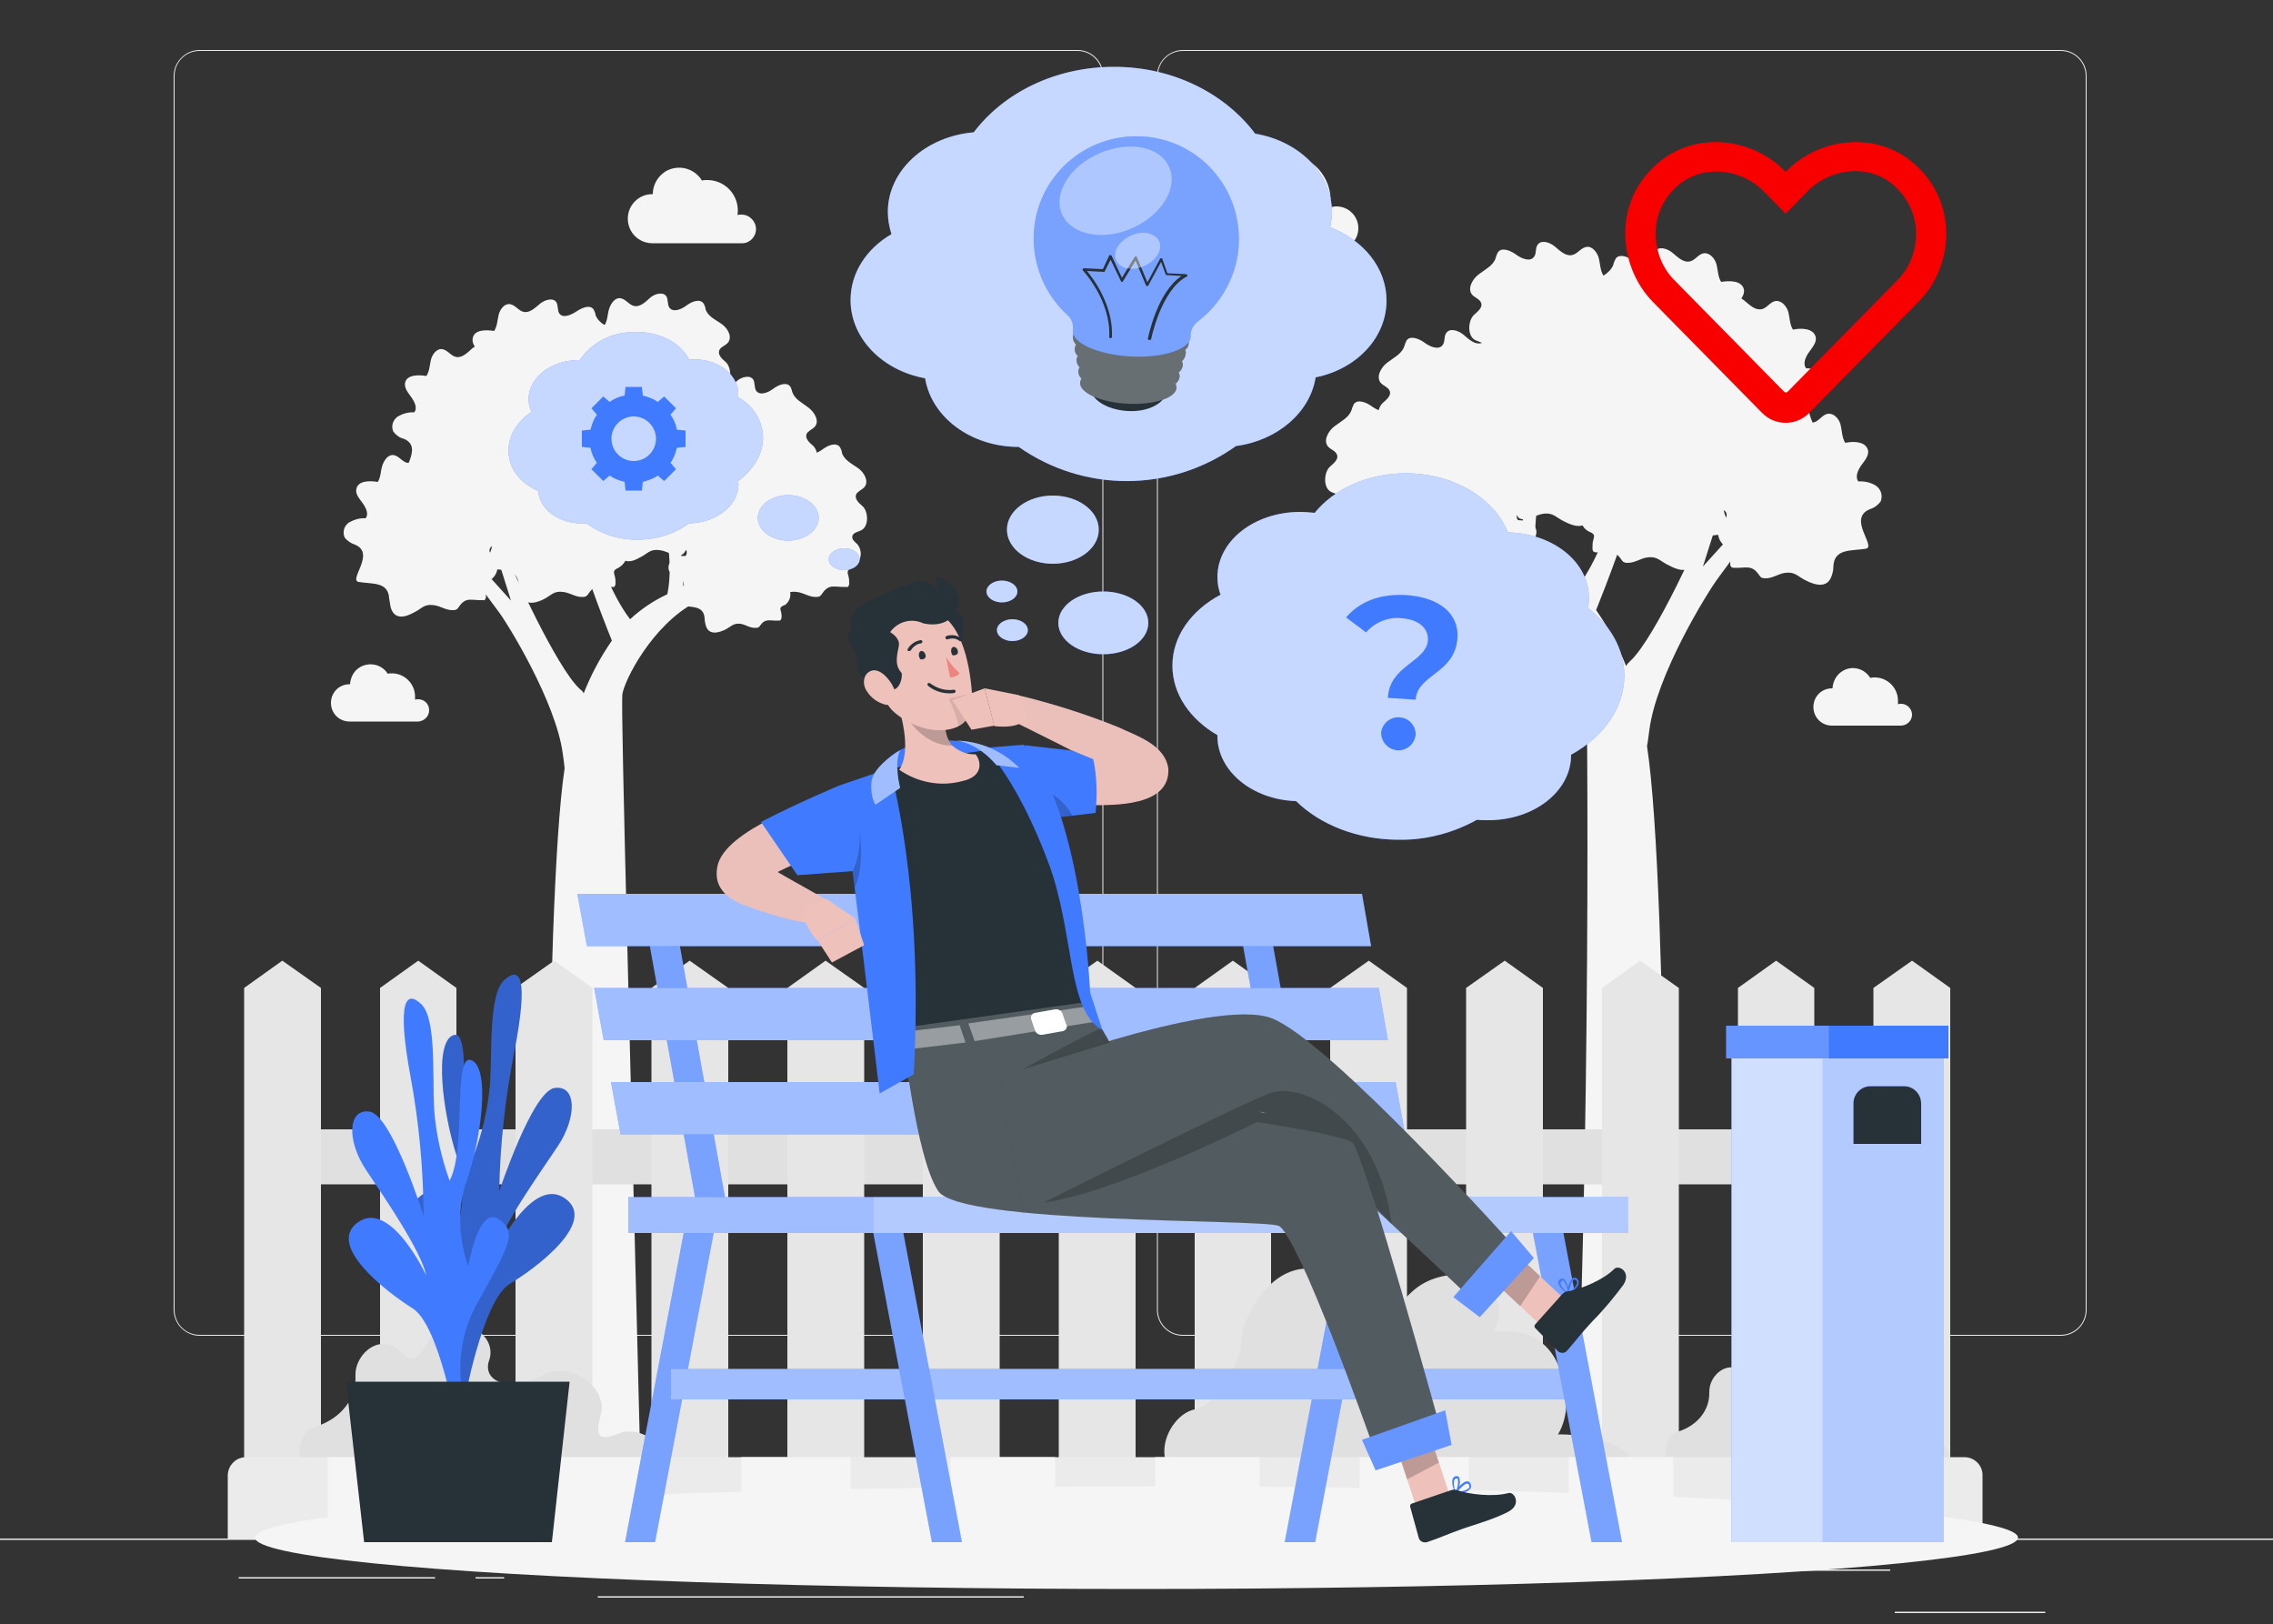 <?xml version="1.0" encoding="utf-8"?>
<!-- Generator: Adobe Illustrator 23.0.0, SVG Export Plug-In . SVG Version: 6.00 Build 0)  -->
<svg version="1.1" id="Layer_1" xmlns="http://www.w3.org/2000/svg" xmlns:xlink="http://www.w3.org/1999/xlink" x="0px" y="0px"
	 viewBox="0 0 500 357.2" style="enable-background:new 0 0 500 357.2;" xml:space="preserve">
<rect x="0" y="0" width="500" height="357.2" fill="#333333" stroke="none"/>
<style type="text/css">
	.st0{fill:#EBEBEB;}
	.st1{fill:#F5F5F5;}
	.st2{fill:#E0E0E0;}
	.st3{fill:#E6E6E6;}
	.st4{fill:#263238;}
	.st5{fill:#407BFF;}
	.st6{opacity:0.6;fill:#FFFFFF;enable-background:new    ;}
	.st7{opacity:0.4;fill:#FFFFFF;enable-background:new    ;}
	.st8{opacity:0.2;fill:#FFFFFF;enable-background:new    ;}
	.st9{opacity:0.2;enable-background:new    ;}
	.st10{opacity:0.7;fill:#FFFFFF;enable-background:new    ;}
	.st11{opacity:0.3;fill:#FFFFFF;enable-background:new    ;}
	.st12{opacity:0.5;fill:#FFFFFF;enable-background:new    ;}
	.st13{fill:#EBC0BB;}
	.st14{fill:#EEC1BB;}
	.st15{fill:#FFFFFF;}
	.st16{fill:#ED847E;}
	.st17{opacity:0.1;enable-background:new    ;}
	.st18{fill:#F90000;}
</style>
<g id="freepik--background-complete--inject-3">
	<rect y="338.4" class="st0" width="500" height="0.3"/>
	<rect x="416.8" y="354.5" class="st0" width="33.1" height="0.3"/>
	<rect x="322.5" y="357.2" class="st0" width="8.7" height="0.3"/>
	<rect x="396.6" y="345.2" class="st0" width="19.2" height="0.3"/>
	<rect x="52.5" y="346.9" class="st0" width="43.2" height="0.3"/>
	<rect x="104.6" y="346.9" class="st0" width="6.3" height="0.3"/>
	<rect x="131.5" y="351.1" class="st0" width="93.7" height="0.3"/>
	<path class="st0" d="M237,293.8H43.9c-3.1,0-5.7-2.6-5.7-5.7V16.7c0-3.1,2.6-5.7,5.7-5.7H237c3.2,0,5.7,2.6,5.7,5.7c0,0,0,0,0,0
		v271.4C242.7,291.2,240.2,293.8,237,293.8z M43.9,11.2c-3,0-5.5,2.4-5.5,5.5v271.4c0,3,2.4,5.5,5.5,5.5H237c3,0,5.5-2.4,5.5-5.5
		V16.7c0-3-2.4-5.5-5.5-5.5H43.9z"/>
	<path class="st0" d="M453.3,293.8H260.2c-3.2,0-5.7-2.6-5.7-5.7V16.7c0-3.1,2.6-5.7,5.7-5.7h193.1c3.1,0,5.7,2.5,5.7,5.7v271.4
		C459,291.2,456.5,293.8,453.3,293.8z M260.2,11.2c-3,0-5.5,2.4-5.5,5.5v271.4c0,3,2.4,5.5,5.5,5.5h193.1c3,0,5.5-2.4,5.5-5.5V16.7
		c0-3-2.4-5.5-5.5-5.5H260.2z"/>
	<path class="st1" d="M298.8,50.2c0-2.7-2.2-4.8-4.8-4.8c-0.5,0-0.9,0.1-1.4,0.2c0.8-5.6-3-10.8-8.6-11.6c-0.5-0.1-1-0.1-1.5-0.1
		c-0.6,0-1.3,0.1-1.9,0.2c-2.5-4.2-8-5.6-12.3-3.1c-2.7,1.6-4.3,4.5-4.3,7.6h-0.1c-4.6,0-8.2,3.7-8.2,8.2c0,4.6,3.7,8.2,8.2,8.2l0,0
		h30.3C296.7,54.9,298.8,52.8,298.8,50.2z"/>
	<path class="st1" d="M230.7,75c0-1.3-1.1-2.4-2.4-2.4l0,0c-0.2,0-0.5,0-0.7,0.1c0-0.2,0-0.5,0.1-0.7c0-2.8-2.3-5.1-5.1-5.1
		c0,0,0,0,0,0c-0.3,0-0.6,0-0.9,0.1c-1.3-2.1-4-2.8-6.1-1.5c-1.3,0.8-2.1,2.2-2.1,3.8h-0.1c-2.3,0-4.1,1.8-4.1,4.1
		c0,2.3,1.8,4.1,4.1,4.1h15.1C229.7,77.4,230.7,76.3,230.7,75z"/>
	<path class="st1" d="M94.4,156.2c0-1.3-1-2.4-2.4-2.4c-0.2,0-0.5,0-0.7,0.1c0-0.2,0-0.5,0-0.7c0-2.8-2.3-5.1-5.1-5.1
		c-0.3,0-0.6,0-0.9,0.1c-1.3-2.1-4.1-2.7-6.2-1.4c-1.3,0.8-2,2.2-2.1,3.7h-0.1c-2.3,0-4.1,1.8-4.1,4.1c0,2.3,1.8,4.1,4.1,4.1H92
		C93.3,158.6,94.4,157.6,94.4,156.2z"/>
	<path class="st1" d="M420.6,157.2c0-1.3-1.1-2.4-2.4-2.4l0,0c-0.2,0-0.5,0-0.7,0.1c0-0.2,0-0.5,0-0.8c0-2.8-2.3-5.1-5.1-5.1
		c-0.3,0-0.6,0-1,0.1c-1.3-2.1-4-2.8-6.1-1.5c-1.3,0.8-2.1,2.2-2.2,3.8h-0.1c-2.3,0-4.1,1.8-4.1,4.1c0,2.3,1.8,4.1,4.1,4.1h15.1
		C419.5,159.6,420.6,158.5,420.6,157.2z"/>
	<path class="st1" d="M166.3,50.4c0-1.7-1.4-3.2-3.2-3.2c0,0,0,0,0,0c-0.3,0-0.6,0-0.9,0.1c0.1-0.3,0.1-0.7,0.1-1
		c0-3.7-3-6.7-6.7-6.7c0,0,0,0,0,0c-0.4,0-0.8,0-1.2,0.1c-1.7-2.8-5.3-3.6-8-2c-1.7,1.1-2.8,2.9-2.8,5h-0.1c-3,0-5.4,2.4-5.4,5.4
		s2.4,5.4,5.4,5.4h19.8C164.9,53.5,166.3,52.1,166.3,50.4z"/>
	<path class="st1" d="M403,126.4c0.2-0.6,0.3-1.2,0.3-1.9c0.2-3.9,4-3.3,7.1-3.8c2.5-0.4-4.1-6.6,0.9-8.7c1-0.3,1.8-0.9,2.4-1.7
		c0.5-1.3,0.1-2.7-1.1-3.5c-1.1-0.7-2.5-1-3.8-0.9c-0.8-1-0.1-2.5,0.6-3.5s1.8-2.2,1.5-3.4c-0.5-1.9-3.1-2-5-1.6
		c-0.7-1.1-0.7-2.6-1-3.9s-1.4-2.6-2.7-2.5s-2,1.6-3.2,1.9c-1.4,0.3-2.6-0.9-3.8-1.9s-3.1-1.5-3.8-0.3c-0.5,0.7-0.2,1.8-0.7,2.5
		c-0.8,1.3-2.8,0.5-4-0.4s-3.2-1.7-4-0.5c-0.2,0.4-0.4,0.8-0.5,1.3c-0.6,1.7-2.4,2.5-3.8,3.6s-2.5,3.2-1.3,4.5
		c0.6,0.6,1.6,0.9,1.9,1.7c0.4,1-0.7,1.9-1.5,2.6c-1.4,1.2-1.6,4.7,0.2,5.6c0.8,0.4,1.9,0.5,2.1,1.4s-0.6,1.3-1.1,1.9
		c-1.2,1.6-1,3.8,0.6,5.1c0.2,0.1,0.3,0.2,0.5,0.3c0.4,0.2,1,0.4,1.1,0.8c0.1,0.3,0,0.7-0.1,1c-0.2,0.6-0.2,1.3-0.2,2
		c0,0.2,0.1,0.4,0.2,0.6c0.2,0.1,0.4,0.2,0.6,0.2c2.6,0.1,3.9-0.8,5.5,1.5c0.1,0.2,0.3,0.4,0.5,0.6c0.2,0.1,0.5,0.2,0.7,0.2
		c1.8,0.1,3-1,4.6-1.2c2.3-0.3,2.8,0.9,4.8,1.8C400.8,129.4,402.4,128.5,403,126.4z"/>
	<path class="st1" d="M372.7,123.1c0.2-0.6,0.3-1.2,0.3-1.9c0.2-3.9,4-3.3,7.1-3.8c2.5-0.4-4.1-6.6,0.9-8.7c1-0.3,1.8-0.9,2.4-1.7
		c0.5-1.3,0.1-2.7-1.1-3.5c-1.1-0.7-2.4-1-3.8-1c-0.8-1-0.2-2.5,0.6-3.5s1.8-2.2,1.5-3.4c-0.5-1.9-3.1-1.9-5-1.6
		c-0.7-1.1-0.7-2.6-1-3.9s-1.4-2.6-2.7-2.5s-2,1.6-3.2,1.9c-1.4,0.3-2.6-0.9-3.8-1.9s-3.1-1.5-3.8-0.3c-0.5,0.7-0.2,1.8-0.7,2.5
		c-0.8,1.3-2.8,0.5-4-0.4s-3.2-1.7-4-0.5c-0.2,0.4-0.4,0.9-0.5,1.3c-0.6,1.7-2.4,2.5-3.8,3.6s-2.5,3.2-1.3,4.5
		c0.6,0.6,1.6,0.9,1.9,1.7c0.4,1-0.7,1.9-1.5,2.6c-1.4,1.2-1.6,4.7,0.2,5.6c0.8,0.4,1.9,0.5,2.1,1.4s-0.6,1.3-1.1,1.9
		c-1.2,1.6-1,3.8,0.6,5.1c0.2,0.1,0.3,0.2,0.5,0.3c0.4,0.2,1,0.4,1.1,0.8c0.1,0.3,0,0.7-0.1,1c-0.2,0.6-0.2,1.3-0.2,2
		c0,0.2,0.1,0.5,0.2,0.6c0.2,0.1,0.4,0.2,0.6,0.2c2.6,0.1,3.9-0.8,5.5,1.5c0.1,0.2,0.3,0.4,0.5,0.6c0.2,0.1,0.5,0.2,0.7,0.2
		c1.8,0.1,3-1,4.6-1.2c2.3-0.3,2.8,0.9,4.8,1.8C370.6,126.2,372.1,125.3,372.7,123.1z"/>
	<path class="st1" d="M369.8,103.8c0.2-0.6,0.3-1.2,0.3-1.9c0.2-3.9,4-3.3,7.1-3.8c2.5-0.4-4.1-6.6,0.9-8.7c1-0.3,1.8-0.9,2.4-1.7
		c0.5-1.3,0.1-2.7-1.1-3.5c-1.1-0.7-2.5-1-3.8-0.9c-0.8-1-0.1-2.5,0.6-3.5s1.8-2.2,1.5-3.4c-0.5-1.9-3.1-1.9-5-1.6
		c-0.7-1.1-0.7-2.6-1-3.8s-1.4-2.7-2.7-2.5s-2,1.6-3.2,1.8c-1.4,0.3-2.6-0.9-3.8-1.9s-3.1-1.5-3.8-0.3c-0.5,0.7-0.2,1.8-0.7,2.5
		c-0.8,1.3-2.8,0.5-4-0.4s-3.2-1.7-4-0.5c-0.2,0.4-0.4,0.8-0.5,1.3c-0.6,1.7-2.4,2.5-3.8,3.6s-2.5,3.2-1.3,4.5
		c0.6,0.6,1.6,0.9,1.9,1.7c0.4,1-0.7,1.9-1.5,2.6c-1.4,1.2-1.6,4.7,0.2,5.6c0.8,0.4,1.9,0.5,2.1,1.4s-0.6,1.3-1.1,1.9
		c-1.2,1.6-0.9,3.9,0.7,5.1c0.1,0.1,0.3,0.2,0.5,0.3c0.4,0.2,1,0.4,1.1,0.8c0.1,0.3,0,0.7-0.1,1c-0.2,0.6-0.2,1.3-0.2,1.9
		c0,0.2,0.1,0.4,0.2,0.6c0.2,0.1,0.4,0.2,0.6,0.2c2.6,0.1,3.9-0.8,5.5,1.5c0.1,0.2,0.3,0.4,0.5,0.6c0.2,0.1,0.5,0.2,0.7,0.2
		c1.8,0.1,3-1,4.6-1.2c2.3-0.3,2.8,0.9,4.8,1.8C367.6,106.9,369.2,106,369.8,103.8z"/>
	<path class="st1" d="M349.8,113.4c0.2-0.6,0.3-1.2,0.3-1.9c0.2-3.9,4-3.3,7.1-3.8c2.5-0.4-4.1-6.7,0.9-8.7c1-0.3,1.8-0.9,2.4-1.7
		c0.5-1.3,0.1-2.7-1.1-3.4c-1.1-0.7-2.5-1-3.8-0.9c-0.8-1-0.1-2.5,0.6-3.5s1.8-2.1,1.5-3.4c-0.5-1.9-3.1-1.9-5-1.6
		c-0.7-1.1-0.7-2.6-1-3.8s-1.4-2.7-2.7-2.5s-2,1.6-3.2,1.8c-1.4,0.3-2.6-0.9-3.8-1.9s-3.1-1.5-3.8-0.3c-0.5,0.7-0.2,1.8-0.7,2.5
		c-0.8,1.3-2.8,0.5-4-0.4s-3.2-1.7-4-0.5c-0.2,0.4-0.4,0.8-0.5,1.3c-0.6,1.7-2.4,2.5-3.8,3.6c-1.4,1.1-2.5,3.2-1.3,4.5
		c0.6,0.6,1.6,0.9,1.9,1.7c0.4,1-0.7,1.9-1.5,2.6c-1.4,1.2-1.6,4.7,0.2,5.6c0.8,0.4,1.9,0.5,2.1,1.4s-0.6,1.3-1.1,1.9
		c-1.2,1.6-0.9,3.8,0.6,5.1c0.2,0.1,0.3,0.2,0.5,0.3c0.4,0.2,1,0.4,1.1,0.8c0.1,0.3,0,0.7-0.1,1c-0.2,0.6-0.2,1.3-0.2,1.9
		c0,0.2,0.1,0.4,0.2,0.6c0.2,0.1,0.4,0.2,0.6,0.2c2.6,0.1,3.9-0.8,5.5,1.5c0.1,0.2,0.3,0.4,0.5,0.6c0.2,0.1,0.5,0.2,0.7,0.2
		c1.8,0.1,3-1,4.6-1.2c2.3-0.3,2.8,0.9,4.8,1.8C347.7,116.5,349.2,115.6,349.8,113.4z"/>
	<path class="st1" d="M329.7,109c0.2-0.6,0.3-1.2,0.3-1.9c0.2-3.9,4-3.3,7.1-3.8c2.5-0.4-4.1-6.6,0.9-8.7c1-0.3,1.8-0.9,2.4-1.7
		c0.5-1.3,0.1-2.7-1.1-3.5c-1.1-0.7-2.5-1-3.8-0.9c-0.8-1-0.2-2.5,0.6-3.5s1.8-2.2,1.5-3.4c-0.5-1.9-3.1-2-5-1.6
		c-0.7-1.1-0.7-2.6-1-3.8s-1.4-2.6-2.7-2.5s-2,1.6-3.2,1.8c-1.4,0.3-2.6-0.9-3.8-1.9s-3.1-1.5-3.8-0.3c-0.5,0.7-0.2,1.8-0.7,2.5
		c-0.8,1.3-2.8,0.5-4-0.4s-3.2-1.7-4-0.5c-0.2,0.4-0.4,0.9-0.5,1.3c-0.6,1.7-2.4,2.5-3.8,3.6s-2.5,3.2-1.3,4.5
		c0.6,0.6,1.6,0.9,1.9,1.7c0.4,1-0.7,1.9-1.5,2.6c-1.4,1.2-1.6,4.7,0.2,5.6c0.8,0.4,1.9,0.5,2.1,1.4s-0.6,1.3-1.1,1.9
		c-1.2,1.6-0.9,3.9,0.6,5.1c0.1,0.1,0.3,0.2,0.5,0.3c0.4,0.2,1,0.4,1.1,0.8c0.1,0.3,0,0.7-0.1,1c-0.2,0.6-0.2,1.3-0.2,1.9
		c0,0.2,0.1,0.5,0.2,0.6c0.2,0.1,0.4,0.2,0.6,0.2c2.6,0.1,3.9-0.8,5.5,1.5c0.1,0.2,0.3,0.4,0.5,0.6c0.2,0.1,0.5,0.2,0.7,0.2
		c1.8,0.1,3-1,4.6-1.2c2.3-0.3,2.8,0.9,4.8,1.8C327.5,112.1,329.1,111.1,329.7,109z"/>
	<path class="st1" d="M329.4,130.5c0.1-0.5,0.2-1,0.2-1.5c0.2-3.1,3.1-2.6,5.6-3c2-0.3-3.2-5.2,0.7-6.8c0.8-0.2,1.4-0.7,1.9-1.3
		c0.4-1,0.1-2.1-0.9-2.7c-0.9-0.5-1.9-0.8-3-0.8c-0.6-0.8-0.1-1.9,0.5-2.7s1.4-1.7,1.1-2.7c-0.4-1.5-2.4-1.5-3.9-1.2
		c-0.4-1-0.7-2-0.8-3c-0.3-1-1.1-2.1-2.1-1.9s-1.6,1.2-2.5,1.4c-1.1,0.3-2.1-0.7-3-1.5s-2.4-1.2-3-0.2c-0.4,0.6-0.1,1.4-0.5,2
		c-0.6,1-2.2,0.4-3.1-0.3s-2.5-1.3-3.2-0.4c-0.2,0.3-0.3,0.7-0.4,1c-0.5,1.3-1.9,2-3,2.8s-2,2.5-1,3.5c0.5,0.5,1.3,0.7,1.5,1.4
		c0.3,0.8-0.5,1.5-1.2,2.1c-1.1,0.9-1.3,3.7,0.1,4.4c0.6,0.3,1.5,0.4,1.6,1.1s-0.5,1.1-0.9,1.5c-1,1.2-0.7,3,0.5,4
		c0.1,0.1,0.2,0.2,0.4,0.2c0.4,0.2,0.8,0.3,0.9,0.7c0.1,0.3,0,0.5-0.1,0.8c-0.1,0.5-0.2,1-0.1,1.5c0,0.2,0.1,0.4,0.2,0.5
		c0.1,0.1,0.3,0.1,0.5,0.1c2.1,0.1,3.1-0.6,4.3,1.2c0.1,0.2,0.3,0.3,0.4,0.5c0.2,0.1,0.4,0.1,0.6,0.1c1.4,0.1,2.4-0.8,3.6-0.9
		c1.8-0.2,2.2,0.7,3.8,1.4C327.7,133,329,132.2,329.4,130.5z"/>
	<path class="st1" d="M318.1,123.1c0.2-0.6,0.3-1.2,0.3-1.9c0.2-3.9,4-3.3,7.1-3.8c2.5-0.4-4.1-6.6,0.9-8.7c1-0.3,1.8-0.9,2.4-1.7
		c0.5-1.3,0.1-2.7-1.1-3.5c-1.1-0.7-2.4-1-3.8-1c-0.8-1-0.1-2.5,0.6-3.5s1.8-2.2,1.5-3.4c-0.5-1.9-3.1-1.9-5-1.6
		c-0.7-1.1-0.7-2.6-1-3.9s-1.4-2.6-2.7-2.5s-2,1.6-3.2,1.9c-1.4,0.3-2.6-0.9-3.8-1.9s-3.1-1.5-3.8-0.3c-0.5,0.7-0.2,1.8-0.7,2.5
		c-0.8,1.3-2.8,0.5-4-0.4s-3.2-1.7-4-0.5c-0.2,0.4-0.4,0.9-0.5,1.3c-0.6,1.7-2.4,2.5-3.8,3.6s-2.5,3.2-1.3,4.5
		c0.6,0.6,1.6,0.9,1.9,1.7c0.4,1-0.7,1.9-1.5,2.6c-1.4,1.2-1.6,4.7,0.2,5.6c0.8,0.4,1.9,0.5,2.1,1.4s-0.6,1.3-1.1,1.9
		c-1.2,1.6-0.9,3.9,0.7,5.1c0.1,0.1,0.3,0.2,0.5,0.3c0.4,0.2,1,0.4,1.1,0.8c0.1,0.3,0,0.7-0.1,1c-0.2,0.6-0.2,1.3-0.2,2
		c0,0.2,0.1,0.5,0.2,0.6c0.2,0.1,0.4,0.2,0.6,0.2c2.6,0.1,3.9-0.8,5.5,1.5c0.1,0.2,0.3,0.4,0.5,0.6c0.2,0.1,0.5,0.2,0.7,0.2
		c1.8,0.1,3-1,4.6-1.2c2.3-0.3,2.8,0.9,4.8,1.8C316,126.2,317.5,125.3,318.1,123.1z"/>
	<path class="st1" d="M349.8,89.7c0.2-0.6,0.3-1.2,0.3-1.9c0.2-3.9,4-3.3,7.1-3.8c2.5-0.4-4.1-6.7,0.9-8.7c1-0.3,1.8-0.9,2.4-1.7
		c0.5-1.3,0.1-2.7-1.1-3.5c-1.1-0.7-2.4-1-3.8-1c-0.8-1-0.1-2.5,0.6-3.5s1.8-2.2,1.5-3.4c-0.5-1.9-3.1-2-5-1.6
		c-0.7-1.1-0.7-2.6-1-3.8s-1.4-2.7-2.7-2.5s-2,1.6-3.2,1.8c-1.4,0.3-2.6-0.9-3.8-1.9s-3.1-1.5-3.8-0.3c-0.5,0.7-0.2,1.8-0.7,2.5
		c-0.8,1.3-2.8,0.5-4-0.4s-3.2-1.7-4-0.5c-0.2,0.4-0.4,0.8-0.5,1.3c-0.6,1.7-2.4,2.5-3.8,3.6s-2.5,3.2-1.3,4.5
		c0.6,0.6,1.6,0.9,1.9,1.7c0.4,1-0.7,1.9-1.5,2.6c-1.4,1.2-1.6,4.7,0.2,5.6c0.8,0.4,1.9,0.5,2.1,1.4s-0.6,1.3-1.1,1.9
		c-1.2,1.6-0.9,3.8,0.6,5.1c0.2,0.1,0.3,0.2,0.5,0.3c0.4,0.2,1,0.4,1.1,0.8c0.1,0.3,0,0.7-0.1,1c-0.2,0.6-0.2,1.3-0.2,1.9
		c0,0.2,0.1,0.4,0.2,0.6c0.2,0.1,0.4,0.2,0.6,0.2c2.6,0.1,3.9-0.8,5.5,1.5c0.1,0.2,0.3,0.4,0.5,0.6c0.2,0.1,0.5,0.2,0.7,0.2
		c1.8,0.1,3-1,4.6-1.2c2.3-0.3,2.8,0.9,4.8,1.8C347.7,92.8,349.2,91.9,349.8,89.7z"/>
	<path class="st1" d="M375.7,91c0.2-0.6,0.3-1.2,0.3-1.9c0.2-3.9,4-3.3,7.1-3.8c2.5-0.4-4.1-6.7,0.9-8.7c1-0.3,1.8-0.9,2.4-1.7
		c0.5-1.3,0.1-2.7-1.1-3.4c-1.1-0.7-2.4-1.1-3.8-1c-0.8-1-0.1-2.5,0.6-3.5s1.8-2.2,1.5-3.4c-0.5-1.9-3.1-1.9-5-1.6
		c-0.7-1.1-0.7-2.6-1-3.8s-1.4-2.6-2.7-2.5s-2,1.6-3.2,1.8c-1.4,0.3-2.6-0.9-3.8-1.9s-3.1-1.5-3.8-0.3c-0.5,0.8-0.2,1.8-0.7,2.5
		c-0.8,1.3-2.8,0.5-4-0.4s-3.2-1.7-4-0.5c-0.2,0.4-0.4,0.8-0.5,1.3c-0.6,1.7-2.4,2.5-3.8,3.6s-2.5,3.2-1.3,4.5
		c0.6,0.6,1.6,0.9,1.9,1.7c0.4,1-0.7,1.9-1.5,2.7c-1.4,1.2-1.6,4.7,0.2,5.6c0.8,0.4,1.9,0.5,2.1,1.4s-0.6,1.3-1.1,1.9
		c-1.2,1.6-0.9,3.8,0.6,5.1c0.2,0.1,0.3,0.2,0.5,0.3c0.4,0.2,1,0.4,1.1,0.8c0.1,0.3,0,0.7-0.1,1c-0.2,0.6-0.2,1.3-0.2,2
		c0,0.2,0.1,0.4,0.2,0.6c0.2,0.1,0.4,0.2,0.6,0.2c2.6,0.1,3.9-0.8,5.5,1.5c0.1,0.2,0.3,0.4,0.5,0.6c0.2,0.1,0.5,0.2,0.7,0.2
		c1.8,0.1,3-1,4.6-1.2c2.3-0.3,2.8,0.9,4.8,1.8C373.6,94.1,375.1,93.2,375.7,91z"/>
	<path class="st1" d="M391.5,101.6c0.2-0.6,0.3-1.2,0.3-1.9c0.2-3.9,3.9-3.3,7.1-3.8c2.5-0.4-4.1-6.6,0.9-8.7c1-0.3,1.8-0.9,2.4-1.7
		c0.5-1.3,0.1-2.7-1.1-3.5c-1.1-0.7-2.5-1-3.8-1c-0.8-1-0.1-2.5,0.6-3.5s1.8-2.2,1.5-3.4c-0.5-1.9-3.1-2-5-1.6
		c-0.7-1.1-0.7-2.6-1-3.8s-1.4-2.6-2.7-2.5s-2,1.6-3.2,1.8c-1.4,0.3-2.6-0.9-3.8-1.9s-3.1-1.5-3.8-0.3c-0.5,0.7-0.2,1.8-0.7,2.5
		c-0.8,1.3-2.8,0.5-4-0.4s-3.2-1.7-4-0.5c-0.2,0.4-0.4,0.9-0.5,1.3c-0.6,1.7-2.4,2.5-3.8,3.6s-2.5,3.2-1.3,4.5
		c0.6,0.6,1.6,0.9,1.9,1.7c0.4,1-0.7,1.9-1.5,2.6c-1.4,1.2-1.6,4.7,0.2,5.6c0.8,0.4,1.9,0.5,2.1,1.4s-0.6,1.3-1.1,1.9
		c-1.2,1.6-0.9,3.9,0.6,5.1c0.1,0.1,0.3,0.2,0.5,0.3c0.4,0.2,1,0.4,1.1,0.8c0.1,0.3,0,0.7-0.1,1c-0.2,0.7-0.2,1.3-0.2,2
		c0,0.2,0.1,0.4,0.2,0.6c0.2,0.1,0.4,0.2,0.6,0.2c2.6,0.1,3.9-0.8,5.5,1.5c0.1,0.2,0.3,0.4,0.5,0.6c0.2,0.1,0.5,0.2,0.7,0.2
		c1.8,0.1,3-1,4.6-1.2c2.3-0.3,2.8,0.9,4.8,1.8C389.3,104.7,390.9,103.8,391.5,101.6z"/>
	<path class="st1" d="M386.7,115c0,0-6.6,9.3-8.8,12.2s-13.6,21.3-15.1,33.5c-0.2,1.3-0.3,2.4-0.5,3.4c4.9,32.2,4.1,155.1,3.9,165.2
		h-20c3.8-75.5,3.1-179.3,2.6-182.5c-0.5-3.4-7-16.1-17-21.4s-18.6-22.6-18.6-22.6h3.2c0,0,5.9,10.7,14.3,16.6
		c1.2,0.8,2.5,1.6,3.8,2.2c0-6.4,1.1-12.8,3.3-18.8l1.7,1.6c-2.3,9.5-2,15.6-1.3,19.1c3.2,1.5,6.1,3.4,8.7,5.8
		c8.7-11.3,13.6-37.2,13.6-37.2l2.2,1.2c-0.6,5.3-1.6,10.6-2.9,15.9c-1.6,6.7-6.4,19.3-8.7,25c2.7,3.8,4.9,8,6.6,12.3
		c0.2-0.4,0.5-0.7,0.8-1c5.7-5.1,16.3-29.4,16.3-29.4c2.6-5.6-1.4-20.4-1.4-20.4h3l1.3,12.9l7.5-8.2l1.4,1.1l-7.9,10.2l-4.1,12.9
		l10.6-11.7L386.7,115z"/>
	<path class="st1" d="M85.9,133.4c-0.1-0.6-0.2-1.2-0.3-1.8c-0.2-3.7-3.7-3.1-6.7-3.6c-2.3-0.4,3.8-6.3-0.8-8.2
		c-0.9-0.3-1.7-0.8-2.3-1.6c-0.5-1.2-0.1-2.6,1-3.3c1.1-0.6,2.3-1,3.6-0.9c0.8-0.9,0.1-2.3-0.6-3.3s-1.7-2-1.4-3.2
		c0.4-1.8,2.9-1.8,4.7-1.5c0.7-1.1,0.6-2.4,1-3.6s1.3-2.5,2.5-2.3s1.9,1.5,3,1.7c1.3,0.3,2.5-0.9,3.6-1.8s2.9-1.4,3.6-0.3
		c0.4,0.7,0.2,1.7,0.6,2.4c0.8,1.2,2.6,0.5,3.8-0.4s3-1.6,3.8-0.4c0.2,0.4,0.4,0.8,0.4,1.2c0.5,1.6,2.2,2.4,3.6,3.4s2.4,3,1.3,4.2
		c-0.6,0.6-1.5,0.9-1.8,1.6c-0.3,1,0.6,1.8,1.4,2.5c1.3,1.1,1.5,4.4-0.2,5.3c-0.7,0.4-1.8,0.5-2,1.3s0.6,1.3,1,1.8
		c1.2,1.5,0.9,3.6-0.6,4.8c-0.1,0.1-0.3,0.2-0.4,0.3c-0.4,0.2-0.9,0.4-1.1,0.8c-0.1,0.3,0,0.7,0.1,1c0.2,0.6,0.2,1.2,0.2,1.8
		c0,0.2-0.1,0.4-0.2,0.6c-0.2,0.1-0.3,0.2-0.5,0.1c-2.5,0.1-3.7-0.8-5.2,1.4c-0.1,0.2-0.3,0.4-0.5,0.6c-0.2,0.1-0.4,0.2-0.7,0.2
		c-1.7,0.1-2.8-0.9-4.4-1.1c-2.2-0.3-2.6,0.8-4.5,1.7C87.9,136.4,86.4,135.5,85.9,133.4z"/>
	<path class="st1" d="M114.4,130.4c-0.2-0.6-0.2-1.2-0.3-1.8c-0.2-3.7-3.7-3.1-6.7-3.6c-2.3-0.4,3.8-6.3-0.9-8.2
		c-0.9-0.3-1.7-0.8-2.3-1.6c-0.5-1.2-0.1-2.6,1-3.3c1.1-0.6,2.3-1,3.6-0.9c0.8-0.9,0.1-2.3-0.6-3.3s-1.7-2-1.4-3.2
		c0.4-1.8,2.9-1.8,4.7-1.5c0.7-1.1,0.7-2.4,1-3.6s1.3-2.5,2.5-2.3s1.9,1.5,3,1.8c1.3,0.3,2.5-0.9,3.6-1.8s2.9-1.4,3.6-0.3
		c0.4,0.7,0.2,1.7,0.6,2.4c0.8,1.2,2.6,0.5,3.8-0.4s3-1.6,3.8-0.4c0.2,0.4,0.4,0.8,0.4,1.2c0.5,1.6,2.2,2.4,3.6,3.4s2.4,3,1.3,4.2
		c-0.6,0.6-1.5,0.9-1.8,1.6c-0.3,1,0.6,1.8,1.4,2.5c1.3,1.1,1.5,4.4-0.2,5.3c-0.7,0.4-1.8,0.5-1.9,1.3s0.6,1.3,1,1.8
		c1.2,1.5,0.9,3.6-0.6,4.8c-0.1,0.1-0.3,0.2-0.4,0.3c-0.4,0.2-0.9,0.4-1.1,0.8c-0.1,0.3,0,0.7,0.1,1c0.2,0.6,0.2,1.2,0.2,1.8
		c0,0.2-0.1,0.4-0.2,0.6c-0.2,0.1-0.3,0.2-0.5,0.1c-2.5,0.1-3.7-0.8-5.2,1.4c-0.1,0.2-0.3,0.4-0.5,0.6c-0.2,0.1-0.4,0.2-0.7,0.2
		c-1.7,0.1-2.8-0.9-4.4-1.1c-2.2-0.3-2.6,0.8-4.5,1.7C116.4,133.3,115,132.4,114.4,130.4z"/>
	<path class="st1" d="M117.2,112.2c-0.1-0.6-0.2-1.2-0.3-1.8c-0.2-3.7-3.7-3.1-6.7-3.6c-2.3-0.4,3.8-6.3-0.8-8.2
		c-0.9-0.3-1.7-0.8-2.3-1.6c-0.5-1.2-0.1-2.6,1-3.3c1.1-0.6,2.3-1,3.6-0.9c0.8-0.9,0.1-2.3-0.6-3.3s-1.7-2-1.4-3.2
		c0.4-1.8,2.9-1.8,4.7-1.5c0.7-1.1,0.6-2.4,1-3.6s1.3-2.5,2.5-2.3s1.9,1.5,3,1.7c1.3,0.3,2.5-0.9,3.6-1.8s2.9-1.4,3.6-0.3
		c0.4,0.7,0.2,1.7,0.6,2.4c0.8,1.2,2.6,0.5,3.8-0.4s3-1.6,3.8-0.4c0.2,0.4,0.4,0.8,0.4,1.2c0.5,1.6,2.2,2.3,3.6,3.3s2.4,3,1.3,4.2
		c-0.6,0.6-1.5,0.9-1.8,1.6c-0.3,1,0.6,1.8,1.4,2.5c1.3,1.1,1.5,4.4-0.2,5.3c-0.7,0.4-1.8,0.5-2,1.3s0.6,1.3,1,1.8
		c1.2,1.5,0.9,3.6-0.6,4.8c-0.1,0.1-0.3,0.2-0.4,0.3c-0.4,0.2-0.9,0.4-1.1,0.8c-0.1,0.3,0,0.7,0.1,1c0.2,0.6,0.2,1.2,0.2,1.8
		c0,0.2-0.1,0.4-0.2,0.6c-0.2,0.1-0.3,0.2-0.5,0.1c-2.5,0.1-3.7-0.8-5.2,1.4c-0.1,0.2-0.3,0.4-0.5,0.6c-0.2,0.1-0.4,0.2-0.7,0.2
		c-1.7,0.1-2.8-0.9-4.4-1.1c-2.2-0.3-2.6,0.8-4.5,1.7C119.2,115.1,117.7,114.3,117.2,112.2z"/>
	<path class="st1" d="M135.9,121.3c-0.1-0.6-0.2-1.2-0.3-1.8c-0.2-3.7-3.7-3.1-6.7-3.6c-2.3-0.4,3.8-6.3-0.9-8.2
		c-0.9-0.2-1.7-0.8-2.3-1.6c-0.5-1.2-0.1-2.5,1-3.3c1.1-0.6,2.3-1,3.6-0.9c0.8-0.9,0.1-2.3-0.6-3.3s-1.6-2-1.4-3.2
		c0.4-1.8,2.9-1.8,4.7-1.5c0.7-1.1,0.6-2.4,1-3.6s1.3-2.5,2.5-2.3s1.9,1.5,3,1.7c1.3,0.3,2.5-0.9,3.5-1.8s2.9-1.4,3.6-0.3
		c0.4,0.7,0.2,1.7,0.6,2.4c0.8,1.2,2.6,0.4,3.8-0.4s3-1.6,3.8-0.4c0.2,0.4,0.4,0.8,0.4,1.2c0.5,1.6,2.2,2.4,3.6,3.4s2.4,3,1.2,4.2
		c-0.6,0.6-1.5,0.9-1.8,1.6c-0.3,1,0.6,1.8,1.4,2.5c1.3,1.1,1.5,4.4-0.2,5.3c-0.7,0.4-1.8,0.5-1.9,1.3s0.6,1.3,1,1.8
		c1.2,1.5,0.9,3.6-0.6,4.8c-0.1,0.1-0.3,0.2-0.4,0.3c-0.4,0.2-0.9,0.4-1.1,0.8c-0.1,0.3,0,0.7,0.1,1c0.2,0.6,0.2,1.2,0.2,1.8
		c0,0.2-0.1,0.4-0.2,0.6c-0.2,0.1-0.4,0.2-0.6,0.1c-2.5,0.1-3.7-0.8-5.2,1.4c-0.1,0.2-0.3,0.4-0.5,0.6c-0.2,0.1-0.4,0.2-0.7,0.2
		c-1.7,0.1-2.8-0.9-4.4-1.1c-2.2-0.3-2.6,0.8-4.5,1.7C138,124.2,136.5,123.3,135.9,121.3z"/>
	<path class="st1" d="M154.9,117.1c-0.2-0.6-0.2-1.2-0.3-1.8c-0.2-3.7-3.7-3.1-6.7-3.6c-2.3-0.4,3.8-6.3-0.9-8.2
		c-0.9-0.2-1.7-0.8-2.3-1.6c-0.5-1.2-0.1-2.5,1-3.3c1.1-0.6,2.3-1,3.6-0.9c0.8-0.9,0.1-2.3-0.6-3.3s-1.6-2-1.4-3.2
		c0.4-1.8,2.9-1.8,4.7-1.5c0.7-1.1,0.6-2.4,1-3.6s1.3-2.5,2.5-2.3c1.2,0.1,1.9,1.5,3.1,1.8c1.3,0.3,2.5-0.9,3.5-1.8s2.9-1.4,3.6-0.3
		c0.4,0.7,0.2,1.7,0.6,2.4c0.8,1.2,2.6,0.5,3.8-0.4s3-1.6,3.8-0.4c0.2,0.4,0.3,0.8,0.4,1.2c0.6,1.6,2.2,2.3,3.6,3.4s2.4,3,1.3,4.2
		c-0.6,0.6-1.5,0.9-1.8,1.6c-0.3,1,0.6,1.8,1.4,2.5c1.3,1.1,1.5,4.4-0.2,5.3c-0.7,0.4-1.8,0.5-2,1.3s0.6,1.3,1,1.8
		c1.2,1.5,0.9,3.6-0.6,4.8c-0.1,0.1-0.3,0.2-0.4,0.3c-0.4,0.2-0.9,0.4-1.1,0.8c-0.1,0.3,0,0.7,0.1,0.9c0.2,0.6,0.2,1.2,0.2,1.8
		c0,0.2-0.1,0.4-0.2,0.6c-0.2,0.1-0.4,0.2-0.6,0.1c-2.5,0.1-3.7-0.8-5.2,1.4c-0.1,0.2-0.3,0.4-0.5,0.6c-0.2,0.1-0.5,0.2-0.7,0.2
		c-1.7,0.1-2.8-0.9-4.4-1.1c-2.2-0.3-2.6,0.8-4.5,1.7C156.9,120,155.5,119.1,154.9,117.1z"/>
	<path class="st1" d="M155.2,137.4c-0.1-0.5-0.2-0.9-0.2-1.4c-0.2-2.9-2.9-2.4-5.3-2.8c-1.8-0.3,3-4.9-0.7-6.4
		c-0.7-0.2-1.3-0.6-1.8-1.2c-0.4-0.9,0-2,0.8-2.6c0.8-0.5,1.8-0.8,2.8-0.7c0.6-0.7,0.1-1.8-0.5-2.6s-1.3-1.6-1.1-2.5
		c0.3-1.4,2.3-1.4,3.7-1.2c0.4-0.9,0.6-1.9,0.8-2.9c0.3-0.9,1-2,2-1.8s1.5,1.2,2.4,1.4s2-0.7,2.8-1.4s2.3-1.1,2.8-0.2
		c0.3,0.6,0.1,1.3,0.5,1.9c0.6,0.9,2.1,0.4,3-0.3s2.4-1.3,3-0.4c0.2,0.3,0.3,0.7,0.4,1c0.4,1.2,1.8,1.9,2.8,2.6s1.9,2.4,1,3.3
		c-0.4,0.5-1.2,0.7-1.4,1.3s0.5,1.4,1.1,2c1,0.9,1.2,3.5-0.1,4.2c-0.6,0.3-1.4,0.4-1.5,1s0.4,1,0.8,1.4c0.9,1.2,0.7,2.8-0.4,3.8
		c-0.1,0.1-0.2,0.2-0.4,0.2c-0.3,0.2-0.7,0.3-0.8,0.6c-0.1,0.3,0,0.5,0.1,0.8c0.1,0.5,0.2,1,0.1,1.4c0,0.2-0.1,0.3-0.2,0.5
		c-0.1,0.1-0.3,0.1-0.4,0.1c-2,0.1-2.9-0.6-4.1,1.1c-0.1,0.2-0.2,0.3-0.4,0.4c-0.2,0.1-0.4,0.1-0.5,0.1c-1.3,0.1-2.2-0.7-3.4-0.9
		c-1.7-0.2-2.1,0.7-3.6,1.4C156.8,139.7,155.6,139,155.2,137.4z"/>
	<path class="st1" d="M165.8,130.4c-0.1-0.6-0.2-1.2-0.3-1.8c-0.2-3.7-3.7-3.1-6.7-3.6c-2.3-0.4,3.8-6.3-0.9-8.2
		c-0.9-0.3-1.7-0.8-2.3-1.6c-0.5-1.2-0.1-2.6,1-3.3c1.1-0.6,2.3-1,3.6-0.9c0.8-0.9,0.1-2.3-0.6-3.3s-1.6-2-1.4-3.2
		c0.4-1.8,2.9-1.8,4.7-1.5c0.7-1.1,0.6-2.4,1-3.6s1.3-2.5,2.5-2.3s1.9,1.5,3,1.8c1.3,0.3,2.5-0.9,3.6-1.8s2.9-1.4,3.6-0.3
		c0.4,0.7,0.2,1.7,0.6,2.4c0.8,1.2,2.6,0.5,3.8-0.4s3-1.6,3.8-0.4c0.2,0.4,0.4,0.8,0.4,1.2c0.5,1.6,2.2,2.4,3.6,3.4s2.4,3,1.3,4.2
		c-0.6,0.6-1.5,0.9-1.8,1.6c-0.3,1,0.6,1.8,1.4,2.5c1.3,1.1,1.5,4.4-0.2,5.3c-0.7,0.4-1.8,0.5-2,1.3s0.6,1.3,1.1,1.8
		c1.2,1.5,0.9,3.6-0.6,4.8c-0.1,0.1-0.3,0.2-0.4,0.3c-0.4,0.2-0.9,0.4-1.1,0.8c-0.1,0.3,0,0.7,0.1,1c0.2,0.6,0.2,1.2,0.2,1.8
		c0,0.2-0.1,0.4-0.2,0.6c-0.2,0.1-0.3,0.2-0.5,0.1c-2.5,0.1-3.7-0.8-5.2,1.4c-0.1,0.2-0.3,0.4-0.5,0.6c-0.2,0.1-0.4,0.2-0.7,0.2
		c-1.7,0.1-2.8-0.9-4.4-1.1c-2.2-0.3-2.6,0.8-4.5,1.7C167.8,133.3,166.4,132.4,165.8,130.4z"/>
	<path class="st1" d="M135.9,98.9c-0.1-0.6-0.2-1.2-0.3-1.8c-0.2-3.7-3.7-3.1-6.7-3.6c-2.3-0.4,3.8-6.3-0.9-8.2
		c-0.9-0.2-1.7-0.8-2.3-1.6c-0.5-1.2-0.1-2.6,1-3.3c1.1-0.6,2.3-1,3.6-0.9c0.8-0.9,0.1-2.3-0.6-3.3s-1.6-2-1.4-3.2
		c0.4-1.8,2.9-1.8,4.7-1.5c0.7-1.1,0.6-2.4,1-3.6s1.3-2.5,2.5-2.3s1.9,1.5,3,1.7c1.3,0.3,2.5-0.9,3.5-1.8s2.9-1.4,3.6-0.3
		c0.4,0.7,0.2,1.7,0.6,2.4c0.8,1.2,2.6,0.5,3.8-0.4s3-1.6,3.8-0.4c0.2,0.4,0.4,0.8,0.4,1.2c0.5,1.6,2.2,2.3,3.6,3.3s2.4,3,1.2,4.2
		c-0.6,0.6-1.5,0.8-1.8,1.6c-0.3,1,0.6,1.8,1.4,2.5c1.3,1.1,1.5,4.4-0.2,5.3c-0.7,0.4-1.8,0.5-1.9,1.3s0.6,1.3,1,1.8
		c1.2,1.5,0.9,3.6-0.6,4.8c-0.1,0.1-0.3,0.2-0.4,0.3c-0.4,0.2-0.9,0.4-1.1,0.8c-0.1,0.3,0,0.7,0.1,1c0.2,0.6,0.3,1.2,0.2,1.8
		c0,0.2-0.1,0.4-0.2,0.6c-0.2,0.1-0.4,0.2-0.6,0.1c-2.5,0.1-3.7-0.8-5.2,1.4c-0.1,0.2-0.3,0.4-0.5,0.6c-0.2,0.1-0.4,0.2-0.7,0.2
		c-1.7,0.1-2.8-0.9-4.4-1.1c-2.2-0.3-2.6,0.8-4.5,1.7C138,101.8,136.5,101,135.9,98.9z"/>
	<path class="st1" d="M111.6,100.2c-0.2-0.6-0.2-1.2-0.3-1.8c-0.2-3.7-3.7-3.1-6.7-3.6c-2.3-0.4,3.8-6.3-0.9-8.2
		c-0.9-0.2-1.7-0.8-2.3-1.6c-0.5-1.2-0.1-2.5,1-3.3c1.1-0.6,2.3-1,3.6-0.9c0.8-0.9,0.2-2.3-0.6-3.3s-1.7-2-1.4-3.2
		c0.4-1.8,2.9-1.8,4.7-1.5c0.7-1.1,0.7-2.4,1-3.6s1.3-2.5,2.5-2.3s1.9,1.5,3,1.7c1.3,0.3,2.5-0.9,3.6-1.8s2.9-1.4,3.6-0.3
		c0.4,0.7,0.2,1.7,0.6,2.4c0.8,1.2,2.6,0.4,3.8-0.4s3-1.6,3.8-0.4c0.2,0.4,0.4,0.8,0.4,1.2c0.6,1.6,2.2,2.3,3.6,3.3s2.4,3,1.3,4.2
		c-0.6,0.6-1.5,0.8-1.8,1.6c-0.3,1,0.6,1.8,1.4,2.5c1.3,1.1,1.5,4.4-0.2,5.3c-0.7,0.4-1.8,0.5-2,1.3s0.6,1.3,1,1.8
		c1.2,1.5,0.9,3.6-0.6,4.8c-0.1,0.1-0.3,0.2-0.4,0.3c-0.4,0.2-0.9,0.4-1.1,0.8c-0.1,0.3,0,0.7,0.1,0.9c0.2,0.6,0.2,1.2,0.2,1.8
		c0,0.2-0.1,0.4-0.2,0.6c-0.2,0.1-0.3,0.2-0.5,0.1c-2.5,0.1-3.7-0.8-5.2,1.4c-0.1,0.2-0.3,0.4-0.5,0.6c-0.2,0.1-0.4,0.2-0.7,0.2
		c-1.7,0.1-2.8-0.9-4.4-1.1c-2.2-0.3-2.6,0.8-4.5,1.7C113.6,103.1,112.1,102.2,111.6,100.2z"/>
	<path class="st1" d="M96.7,110.1c-0.1-0.6-0.2-1.2-0.3-1.8c-0.2-3.7-3.7-3.1-6.7-3.6c-2.3-0.4,3.8-6.3-0.9-8.2
		c-0.9-0.2-1.7-0.8-2.3-1.6c-0.5-1.2-0.1-2.5,1-3.3c1.1-0.6,2.3-1,3.6-0.9c0.8-0.9,0.1-2.3-0.6-3.3s-1.6-2-1.4-3.2
		c0.4-1.8,2.9-1.8,4.7-1.5c0.7-1.1,0.7-2.4,1-3.6s1.3-2.5,2.5-2.3s1.9,1.5,3,1.7c1.3,0.3,2.5-0.9,3.5-1.8s2.9-1.4,3.6-0.3
		c0.4,0.7,0.2,1.7,0.6,2.4c0.8,1.2,2.6,0.4,3.8-0.4s3-1.6,3.8-0.4c0.2,0.4,0.3,0.8,0.4,1.2c0.5,1.6,2.2,2.3,3.6,3.3s2.4,3,1.2,4.2
		c-0.6,0.6-1.5,0.9-1.8,1.6c-0.3,1,0.6,1.8,1.4,2.5c1.3,1.1,1.5,4.4-0.2,5.3c-0.7,0.4-1.8,0.5-2,1.3s0.6,1.3,1,1.8
		c1.2,1.5,0.9,3.6-0.6,4.8c-0.1,0.1-0.3,0.2-0.4,0.3c-0.4,0.2-0.9,0.4-1.1,0.8c-0.1,0.3,0,0.7,0.1,1c0.2,0.6,0.2,1.2,0.2,1.8
		c0,0.2-0.1,0.4-0.2,0.6c-0.2,0.1-0.4,0.2-0.6,0.1c-2.5,0.1-3.7-0.8-5.2,1.4c-0.1,0.2-0.3,0.4-0.5,0.6c-0.2,0.1-0.5,0.2-0.7,0.2
		c-1.7,0.1-2.8-0.9-4.4-1.1c-2.2-0.3-2.6,0.8-4.5,1.7C98.8,113.1,97.3,112.2,96.7,110.1z"/>
	<path class="st1" d="M101.2,122.8c0,0,6.2,8.8,8.3,11.5s12.8,20.1,14.3,31.5c0.2,1.2,0.3,2.3,0.4,3.2
		c-4.6,30.3-3.9,152.8-3.7,162.3h20.6c-2.3-93.8-4.6-175.6-4.2-178.6c0.5-3.2,6.6-15.2,16-20.2s17.5-21.3,17.5-21.3h-3
		c0,0-5.6,10-13.5,15.6c-1.1,0.8-2.3,1.5-3.6,2.1c0-6-1-12-3.1-17.7l-1.6,1.5c2.2,8.9,1.9,14.7,1.2,18c-3,1.4-5.7,3.2-8.2,5.5
		c-8.2-10.7-12.8-35-12.8-35l-2.1,1.1c0.6,5.1,1.5,10.1,2.7,15c1.5,6.3,6,18.2,8.2,23.6c-2.5,3.6-4.6,7.5-6.2,11.6
		c-0.2-0.4-0.5-0.7-0.8-0.9c-5.3-4.8-15.4-27.6-15.4-27.6c-2.4-5.3,1.3-19.2,1.3-19.2h-2.8l-1.3,12.2l-7-7.7l-1.3,1.1l7.5,9.6
		l3.8,12.1l-10-11.1L101.2,122.8z"/>
	<rect x="62.1" y="248.4" class="st2" width="358.4" height="12.1"/>
	<polygon class="st3" points="412.1,323.8 429,323.8 429,217.3 420.6,211.3 412.1,217.3 	"/>
	<polygon class="st3" points="382.3,323.8 399.1,323.8 399.1,217.3 390.7,211.3 382.3,217.3 	"/>
	<polygon class="st3" points="352.4,323.8 369.3,323.8 369.3,217.3 360.8,211.3 352.4,217.3 	"/>
	<polygon class="st3" points="322.5,323.8 339.4,323.8 339.4,217.3 331,211.3 322.5,217.3 	"/>
	<polygon class="st3" points="292.6,323.8 309.5,323.8 309.5,217.3 301.1,211.3 292.6,217.3 	"/>
	<polygon class="st3" points="262.8,323.8 279.6,323.8 279.6,217.3 271.2,211.3 262.8,217.3 	"/>
	<polygon class="st3" points="232.9,323.8 249.8,323.8 249.8,217.3 241.4,211.3 232.9,217.3 	"/>
	<polygon class="st3" points="203,323.8 219.9,323.8 219.9,217.3 211.5,211.3 203,217.3 	"/>
	<polygon class="st3" points="173.2,323.8 190.1,323.8 190.1,217.3 181.6,211.3 173.2,217.3 	"/>
	<polygon class="st3" points="143.3,323.8 160.2,323.8 160.2,217.3 151.7,211.3 143.3,217.3 	"/>
	<polygon class="st3" points="113.4,323.8 130.3,323.8 130.3,217.3 121.9,211.3 113.4,217.3 	"/>
	<polygon class="st3" points="83.6,323.8 100.4,323.8 100.4,217.3 92,211.3 83.6,217.3 	"/>
	<polygon class="st3" points="53.7,323.8 70.6,323.8 70.6,217.3 62.1,211.3 53.7,217.3 	"/>
	<path class="st2" d="M66.5,325c0,0-2.8-9.4,2.9-11.2s9-6.2,8.8-11.2s5.8-9.8,10.2-5.1s3.9-3.6,9.8-5.6s11,2.8,9.4,7.3
		s4.2,7.2,11.3,3.4s14.8,3.1,13.3,8.4s-0.3,6,4.2,4.2s12.4,3.3,9.6,9.8S66.5,325,66.5,325z"/>
	<path class="st2" d="M366.9,323.6c0,0-2.2-7.3,2.2-8.7s7-4.8,6.9-8.7s4.5-7.6,7.9-4s3-2.8,7.6-4.3s8.5,2.2,7.3,5.6s3.3,5.6,8.8,2.6
		s11.5,2.4,10.3,6.5s-0.2,4.6,3.2,3.2s9.6,2.5,7.5,7.6S366.9,323.6,366.9,323.6z"/>
	<path class="st2" d="M258.3,324.5c-5-5-0.5-13.5,4.5-14.5s10-9.8,10.3-15.4s9.2-22.8,23.2-12.2s9.7,1.6,19.9-1.4
		s16.5,5.6,12.1,12.1c0,0,10.2-2.5,14.4,7s0,15.4,0,15.4s19.1-0.6,17.4,11.3S258.3,324.5,258.3,324.5z"/>
	<path class="st0" d="M436.1,324.8v13.7h-386v-13.7c-0.1-2.3,1.6-4.2,3.9-4.3c0,0,0.1,0,0.1,0h378c2.3,0,4.1,1.9,4,4.1
		C436.1,324.7,436.1,324.7,436.1,324.8z"/>
	<rect x="72.1" y="320.5" class="st1" width="24" height="18"/>
	<rect x="118.1" y="320.5" class="st1" width="23" height="18"/>
	<rect x="163.1" y="320.5" class="st1" width="24" height="18"/>
	<rect x="209.1" y="320.5" class="st1" width="23" height="18"/>
	<rect x="254.1" y="320.5" class="st1" width="23" height="18"/>
	<rect x="299.1" y="320.5" class="st1" width="24" height="18"/>
	<rect x="345.1" y="320.5" class="st1" width="23" height="18"/>
	<rect x="390.1" y="320.5" class="st1" width="24" height="18"/>
</g>
<g id="freepik--Shadow--inject-3">
	<ellipse id="freepik--path--inject-3" class="st1" cx="250" cy="338.2" rx="193.9" ry="11.3"/>
</g>
<g id="freepik--trash-bin--inject-3">
	<rect x="391.8" y="234.9" class="st4" width="33.8" height="23.6"/>
	<path class="st5" d="M380.9,229.5v109.7h46.6V229.5H380.9z M422.5,251.6h-14.8v-8.9c0-2.1,1.7-3.8,3.8-3.8h7.3
		c2.1,0,3.8,1.7,3.8,3.8V251.6z"/>
	<path class="st6" d="M380.9,229.5v109.7h46.6V229.5H380.9z M422.5,251.6h-14.8v-8.9c0-2.1,1.7-3.8,3.8-3.8h7.3
		c2.1,0,3.8,1.7,3.8,3.8V251.6z"/>
	<rect x="380.9" y="229.5" class="st7" width="20" height="109.7"/>
	<rect x="379.7" y="225.6" class="st5" width="48.9" height="7.2"/>
	<rect x="379.7" y="225.6" class="st8" width="22.6" height="7.2"/>
</g>
<g id="freepik--Plant--inject-3">
	<path class="st5" d="M98.8,308c0,0,6.1-13.4-0.9-26.5s-9-16.3-4.6-19s6.5,10.5,6.5,10.5s3.8-9.1,0.7-18.6s-5.1-25.1-0.8-26.7
		s0.8,19.4,4.5,26.5c1.9-5,3.1-10.3,3.6-15.6c0.5-7.7-0.3-19.9,3.1-23s5.5-1,2.2,15.9c-2,10.1-3.1,20.3-3.3,30.6
		c0,0,7.3-22.1,12.2-22.8s4.9,6.5,0.7,12.8s-12.2,17.4-13.6,23.1c0,0,8-16.7,15.2-11.6c7.2,5.1-6.2,15.2-12.2,18.8
		s-10.1,26.5-10.1,26.5L98.8,308z"/>
	<path class="st9" d="M98.8,308c0,0,6.1-13.4-0.9-26.5s-9-16.3-4.6-19s6.5,10.5,6.5,10.5s3.8-9.1,0.7-18.6s-5.1-25.1-0.8-26.7
		s0.8,19.4,4.5,26.5c1.9-5,3.1-10.3,3.6-15.6c0.5-7.7-0.3-19.9,3.1-23s5.5-1,2.2,15.9c-2,10.1-3.1,20.3-3.3,30.6
		c0,0,7.3-22.1,12.2-22.8s4.9,6.5,0.7,12.8s-12.2,17.4-13.6,23.1c0,0,8-16.7,15.2-11.6c7.2,5.1-6.2,15.2-12.2,18.8
		s-10.1,26.5-10.1,26.5L98.8,308z"/>
	<path class="st5" d="M103.6,313.5c0,0-6-13.5,1.2-26.5s9.2-16.1,4.8-18.9s-6.6,10.4-6.6,10.4s-3.7-9.2-0.4-18.6s5.3-25,1.1-26.7
		s-1,19.4-4.8,26.5c-1.8-5-3-10.3-3.4-15.7c-0.4-7.7,0.5-19.9-2.8-23.1s-5.5-1-2.4,15.9c1.9,10.1,2.8,20.4,2.9,30.7
		c0,0-7-22.3-11.9-23s-5,6.5-0.8,12.8s12,17.6,13.3,23.3c0,0-7.8-16.8-15-11.8s6.1,15.3,12,19s9.8,26.6,9.8,26.6L103.6,313.5z"/>
	<polygon class="st4" points="76.1,303.9 125.3,303.9 121.4,339.2 80.1,339.2 	"/>
</g>
<g id="freepik--speech-bubble-3--inject-3">
	<path class="st5" d="M357.3,148.6c0-5.9-3.1-11.1-8-14.9c0.2-0.8,0.2-1.6,0.2-2.3c0-7.8-7.9-14.1-17.8-14.3c-3-7.5-11.9-13-22.5-13
		c-8.4,0-15.8,3.5-20,8.7c-1.1-0.1-2.1-0.2-3.2-0.2c-10.1,0-18.2,6.4-18.2,14.3c0,1.3,0.2,2.7,0.7,3.9c-6.4,3.4-10.6,9.1-10.6,15.6
		c0,6.3,3.9,11.8,9.9,15.3c0,0.1,0,0.1,0,0.2c0,7.7,7.7,14,17.3,14.3c5.3,5.2,13.5,8.5,22.6,8.5c6,0.1,12-1.5,17.2-4.4
		c0.8,0.1,1.7,0.1,2.5,0.1c10.1,0,18.2-6.4,18.2-14.3v-0.1C352.7,162.1,357.3,155.7,357.3,148.6z"/>
	<path class="st5" d="M226.1,138.6c0,1.3-1.5,2.4-3.4,2.4s-3.4-1.1-3.4-2.4s1.5-2.4,3.4-2.4S226.1,137.3,226.1,138.6z"/>
	<path class="st5" d="M252.6,137c0,3.8-4.4,6.9-9.9,6.9s-9.9-3.1-9.9-6.9s4.4-6.9,9.9-6.9S252.6,133.2,252.6,137z"/>
	<path class="st10" d="M357.3,148.6c0-5.9-3.1-11.1-8-14.9c0.2-0.8,0.2-1.6,0.2-2.3c0-7.8-7.9-14.1-17.8-14.3
		c-3-7.5-11.9-13-22.5-13c-8.4,0-15.8,3.5-20,8.7c-1.1-0.1-2.1-0.2-3.2-0.2c-10.1,0-18.2,6.4-18.2,14.3c0,1.3,0.2,2.7,0.7,3.9
		c-6.4,3.4-10.6,9.1-10.6,15.6c0,6.3,3.9,11.8,9.9,15.3c0,0.1,0,0.1,0,0.2c0,7.7,7.7,14,17.3,14.3c5.3,5.2,13.5,8.5,22.6,8.5
		c6,0.1,12-1.5,17.2-4.4c0.8,0.1,1.7,0.1,2.5,0.1c10.1,0,18.2-6.4,18.2-14.3v-0.1C352.7,162.1,357.3,155.7,357.3,148.6z"/>
	<path class="st10" d="M226.1,138.6c0,1.3-1.5,2.4-3.4,2.4s-3.4-1.1-3.4-2.4s1.5-2.4,3.4-2.4S226.1,137.3,226.1,138.6z"/>
	<path class="st10" d="M252.6,137c0,3.8-4.4,6.9-9.9,6.9s-9.9-3.1-9.9-6.9s4.4-6.9,9.9-6.9S252.6,133.2,252.6,137z"/>
</g>
<g id="freepik--speech-bubble-2--inject-3">
	<path class="st5" d="M305,66.1c0-7.2-5.1-13.3-12.4-16.1c0.2-1.1,0.4-2.2,0.4-3.3c0-8.6-7.3-15.7-16.9-17.3
		c-6.6-8.8-18-14.7-31-14.7s-24.3,5.7-30.9,14.4c-10.6,0.9-18.9,8.4-18.9,17.5c0,1.7,0.3,3.3,0.8,4.9c-5.5,3.2-9,8.5-9,14.5
		c0,8.4,7,15.5,16.4,17.2c1.4,8.6,10.1,15.1,20.6,15.1c14.4,10.1,33.5,10,47.8-0.2c9.1-1.2,16.3-7.4,17.5-15.1
		C298.4,81.2,305,74.3,305,66.1z"/>
	<ellipse class="st5" cx="231.6" cy="116.5" rx="10.1" ry="7.5"/>
	<path class="st5" d="M223.8,130.1c0,1.3-1.5,2.4-3.4,2.4s-3.4-1.1-3.4-2.4s1.5-2.4,3.4-2.4S223.8,128.8,223.8,130.1z"/>
	<path class="st10" d="M305,66.1c0-7.2-5.1-13.3-12.4-16.1c0.2-1.1,0.4-2.2,0.4-3.3c0-8.6-7.3-15.7-16.9-17.3
		c-6.6-8.8-18-14.7-31-14.7s-24.3,5.7-30.9,14.4c-10.6,0.9-18.9,8.4-18.9,17.5c0,1.7,0.3,3.3,0.8,4.9c-5.5,3.2-9,8.5-9,14.5
		c0,8.4,7,15.5,16.4,17.2c1.4,8.6,10.1,15.1,20.6,15.1c14.4,10.1,33.5,10,47.8-0.2c9.1-1.2,16.3-7.4,17.5-15.1
		C298.4,81.2,305,74.3,305,66.1z"/>
	<ellipse class="st10" cx="231.6" cy="116.5" rx="10.1" ry="7.5"/>
	<path class="st10" d="M223.8,130.1c0,1.3-1.5,2.4-3.4,2.4s-3.4-1.1-3.4-2.4s1.5-2.4,3.4-2.4S223.8,128.8,223.8,130.1z"/>
</g>
<g id="freepik--speech-bubble-1--inject-3">
	<path class="st5" d="M180.1,113.9c0,2.7-3,5-6.7,5s-6.7-2.2-6.7-5s3-5,6.7-5S180.1,111.2,180.1,113.9z"/>
	<path class="st5" d="M189.1,123c0,1.3-1.5,2.4-3.4,2.4s-3.4-1.1-3.4-2.4s1.5-2.4,3.4-2.4S189.1,121.7,189.1,123z"/>
	<path class="st10" d="M180.1,113.9c0,2.7-3,5-6.7,5s-6.7-2.2-6.7-5s3-5,6.7-5S180.1,111.2,180.1,113.9z"/>
	<path class="st10" d="M189.1,123c0,1.3-1.5,2.4-3.4,2.4s-3.4-1.1-3.4-2.4s1.5-2.4,3.4-2.4S189.1,121.7,189.1,123z"/>
	<path class="st5" d="M167.8,95.3c-0.4-3.3-2.4-6.3-5.4-7.9c0-0.4,0-0.9,0-1.3c-0.5-4.4-5.3-7.5-10.8-7c-2.1-4.1-7.4-6.6-13.4-6
		c-4.3,0.3-8.2,2.5-10.7,6.1c-0.6,0-1.2,0-1.8,0.1c-5.7,0.6-9.8,4.7-9.4,9.1c0.1,0.8,0.3,1.5,0.6,2.2c-3.4,2.3-5.4,5.7-5,9.4
		s2.9,6.4,6.5,8c0,0,0,0.1,0,0.1c0.4,4.3,5.1,7.4,10.6,7c3.8,2.8,8.5,4,13.2,3.5c3.4-0.3,6.6-1.5,9.4-3.5c0.5,0,0.9,0,1.4-0.1
		c5.6-0.6,9.9-4.7,9.4-9.1c0,0,0,0,0-0.1C166,103.1,168.2,99.3,167.8,95.3z"/>
	<path class="st10" d="M167.8,95.3c-0.4-3.3-2.4-6.3-5.4-7.9c0-0.4,0-0.9,0-1.3c-0.5-4.4-5.3-7.5-10.8-7c-2.1-4.1-7.4-6.6-13.4-6
		c-4.3,0.3-8.2,2.5-10.7,6.1c-0.6,0-1.2,0-1.8,0.1c-5.7,0.6-9.8,4.7-9.4,9.1c0.1,0.8,0.3,1.5,0.6,2.2c-3.4,2.3-5.4,5.7-5,9.4
		s2.9,6.4,6.5,8c0,0,0,0.1,0,0.1c0.4,4.3,5.1,7.4,10.6,7c3.8,2.8,8.5,4,13.2,3.5c3.4-0.3,6.6-1.5,9.4-3.5c0.5,0,0.9,0,1.4-0.1
		c5.6-0.6,9.9-4.7,9.4-9.1c0,0,0,0,0-0.1C166,103.1,168.2,99.3,167.8,95.3z"/>
</g>
<g id="freepik--Symbol--inject-3">
	<path class="st5" d="M314.1,140.9c0.2-2.7-2-4.6-5.6-4.9c-3-0.4-6,0.8-8,3.1l-4.4-3.3c2.9-3.4,7.4-5.3,13.4-4.9
		c7,0.5,11.5,4,11.1,9.5c-0.6,7.8-8.8,7.9-9.2,13.5l-6.1-0.4C305.6,146.4,313.7,145.6,314.1,140.9z M303.8,161.1
		c0.3-2.1,2.2-3.6,4.3-3.3c1.9,0.2,3.4,1.9,3.3,3.9c-0.3,2.1-2.2,3.6-4.3,3.3C305.2,164.7,303.8,163.1,303.8,161.1z"/>
</g>
<g id="freepik--light-bulb--inject-3">
	<path class="st4" d="M256.6,85.9c-0.1,2.7-4,4.8-8.6,4.5s-8.3-2.6-8.1-5.4s4-4.8,8.6-4.5S256.8,83.1,256.6,85.9z"/>
	<path class="st4" d="M260.7,77c0.5-0.4,0.8-1,0.8-1.6c0.1-2.7-5.5-5.1-12.5-5.5s-12.9,1.5-13,4.2c0,0.6,0.2,1.2,0.7,1.7
		c-0.2,0.3-0.2,0.5-0.3,0.9c0,0.6,0.2,1.2,0.7,1.6c-0.2,0.3-0.3,0.6-0.3,0.9c0,0.6,0.3,1.2,0.7,1.6c-0.2,0.3-0.3,0.6-0.3,0.9
		c0,0.6,0.3,1.2,0.7,1.6c-0.2,0.3-0.3,0.6-0.3,0.9c-0.1,2.2,4.5,4.3,10.4,4.6s10.7-1.3,10.8-3.5c0-0.3-0.1-0.6-0.2-0.9
		c0.5-0.4,0.8-0.9,0.9-1.6c0-0.3-0.1-0.6-0.2-0.9c0.5-0.4,0.8-0.9,0.9-1.6c0-0.3-0.1-0.6-0.2-0.9c0.5-0.4,0.8-1,0.8-1.6
		C260.9,77.6,260.9,77.3,260.7,77z"/>
	<path class="st11" d="M260.7,77c0.5-0.4,0.8-1,0.8-1.6c0.1-2.7-5.5-5.1-12.5-5.5s-12.9,1.5-13,4.2c0,0.6,0.2,1.2,0.7,1.7
		c-0.2,0.3-0.2,0.5-0.3,0.9c0,0.6,0.2,1.2,0.7,1.6c-0.2,0.3-0.3,0.6-0.3,0.9c0,0.6,0.3,1.2,0.7,1.6c-0.2,0.3-0.3,0.6-0.3,0.9
		c0,0.6,0.3,1.2,0.7,1.6c-0.2,0.3-0.3,0.6-0.3,0.9c-0.1,2.2,4.5,4.3,10.4,4.6s10.7-1.3,10.8-3.5c0-0.3-0.1-0.6-0.2-0.9
		c0.5-0.4,0.8-0.9,0.9-1.6c0-0.3-0.1-0.6-0.2-0.9c0.5-0.4,0.8-0.9,0.9-1.6c0-0.3-0.1-0.6-0.2-0.9c0.5-0.4,0.8-1,0.8-1.6
		C260.9,77.6,260.9,77.3,260.7,77z"/>
	<path class="st5" d="M272.5,53.7c0.6-12.5-8.9-23.1-21.4-23.7c-12.5-0.6-23.1,8.9-23.7,21.4c-0.3,6.8,2.4,13.3,7.4,17.9
		c0.9,0.8,1.4,2,1.2,3.3c0,0.1,0,0.1,0,0.2c-0.1,2.7,5.6,5.2,12.7,5.6s13.1-1.6,13.2-4.3v-0.2c0-1.2,0.5-2.4,1.6-3.2
		C268.8,66.7,272.2,60.4,272.5,53.7z"/>
	<path class="st11" d="M272.5,53.7c0.6-12.5-8.9-23.1-21.4-23.7c-12.5-0.6-23.1,8.9-23.7,21.4c-0.3,6.8,2.4,13.3,7.4,17.9
		c0.9,0.8,1.4,2,1.2,3.3c0,0.1,0,0.1,0,0.2c-0.1,2.7,5.6,5.2,12.7,5.6s13.1-1.6,13.2-4.3v-0.2c0-1.2,0.5-2.4,1.6-3.2
		C268.8,66.7,272.2,60.4,272.5,53.7z"/>
	<path class="st4" d="M252.8,74.8L252.8,74.8c-0.2,0-0.3-0.2-0.3-0.3c0,0,0,0,0,0c0.1-0.4,2-10.2,7.4-13.8l-3.3-0.2
		c-0.1,0-0.2-0.1-0.2-0.2l-1-2.7l-2.8,5.2c-0.1,0.1-0.2,0.2-0.4,0.1c0,0-0.1-0.1-0.1-0.1l-2.3-5.5l-2.8,4.6c0,0.1-0.1,0.1-0.2,0.1
		c-0.1,0-0.2-0.1-0.2-0.1l-2.3-4.8l-1.3,2.6c0,0.1-0.2,0.2-0.3,0.1l-3.6-0.2c1.4,1.7,5.8,7.5,5.5,14.5c0,0.1-0.1,0.3-0.3,0.3
		c-0.1,0-0.3-0.1-0.3-0.3c0,0,0,0,0,0c0.4-8-5.7-14.5-5.8-14.6c-0.1-0.1-0.1-0.2,0-0.3c0-0.1,0.1-0.2,0.3-0.2l4.1,0.2l1.4-3
		c0-0.1,0.1-0.1,0.2-0.1c0.1,0,0.2,0.1,0.3,0.1l2.3,4.9l2.8-4.6c0.1-0.1,0.2-0.1,0.3-0.1c0.1,0,0.2,0.1,0.2,0.2l2.3,5.5l2.8-5.2
		c0-0.1,0.1-0.1,0.3-0.1c0.1,0,0.2,0.1,0.2,0.2l1.1,3.1l4.1,0.2c0.1,0,0.2,0.1,0.3,0.2c0,0.1,0,0.2-0.1,0.3
		c-5.7,2.9-7.9,13.8-7.9,13.9C253,74.7,252.9,74.8,252.8,74.8z"/>
	<path class="st7" d="M257.2,36.8c2,4.6-1.7,10.5-8.2,13.4s-13.4,1.4-15.4-3.1s1.7-10.6,8.3-13.4S255.2,32.2,257.2,36.8z"/>
	<path class="st7" d="M255,53.1c0.8,1.8-0.7,4.2-3.3,5.4s-5.4,0.6-6.2-1.3s0.7-4.2,3.3-5.4S254.2,51.3,255,53.1z"/>
</g>
<g id="freepik--Gear--inject-3">
	<path class="st5" d="M144.7,104.6l1.4,1.2l2.6-2.6l-1.2-1.4c0.7-1,1.1-2.1,1.4-3.3l1.9-0.2v-3.6l-1.9-0.2c-0.2-1.2-0.7-2.3-1.4-3.3
		l1.2-1.4l-2.6-2.6l-1.4,1.2c-1-0.7-2.1-1.1-3.3-1.4l-0.2-1.9h-3.6l-0.2,1.9c-1.2,0.2-2.3,0.7-3.3,1.4l-1.4-1.2l-2.6,2.6l1.2,1.4
		c-0.7,1-1.1,2.1-1.4,3.3l-1.9,0.2v3.6l1.9,0.2c0.2,1.2,0.7,2.3,1.4,3.3l-1.2,1.4l2.6,2.6l1.4-1.2c1,0.7,2.1,1.1,3.3,1.4l0.2,1.9
		h3.6l0.2-1.9C142.5,105.7,143.7,105.3,144.7,104.6z M134.5,96.5c0-2.7,2.2-4.9,4.9-4.9c2.7,0,4.9,2.2,4.9,4.9
		c0,2.7-2.2,4.9-4.9,4.9c0,0,0,0,0,0C136.7,101.4,134.5,99.2,134.5,96.5C134.5,96.5,134.5,96.5,134.5,96.5z"/>
</g>
<g id="freepik--Character--inject-3">
	<polygon class="st5" points="144.1,339.2 137.5,339.2 151,268 157.6,268 	"/>
	<polygon class="st5" points="289.3,339.2 282.6,339.2 296.1,268 302.8,268 	"/>
	<polygon class="st11" points="144.1,339.2 137.5,339.2 151,268 157.6,268 	"/>
	<polygon class="st11" points="289.3,339.2 282.6,339.2 296.1,268 302.8,268 	"/>
	<rect x="147.6" y="301.1" class="st5" width="199.2" height="6.7"/>
	<rect x="147.6" y="301.1" class="st12" width="199.2" height="6.7"/>
	<polygon class="st5" points="205,339.2 211.6,339.2 198.1,268 191.5,268 	"/>
	<polygon class="st5" points="350.1,339.2 356.8,339.2 343.3,268 336.6,268 	"/>
	<polygon class="st11" points="205,339.2 211.6,339.2 198.1,268 191.5,268 	"/>
	<polygon class="st11" points="350.1,339.2 356.8,339.2 343.3,268 336.6,268 	"/>
	<polygon class="st5" points="290.3,265.1 283.7,265.1 272.7,203.9 279.3,203.9 	"/>
	<polygon class="st11" points="290.3,265.1 283.7,265.1 272.7,203.9 279.3,203.9 	"/>
	<polygon class="st5" points="159.8,265.1 153.2,265.1 142.2,203.9 148.8,203.9 	"/>
	<polygon class="st5" points="225,265.1 218.4,265.1 207.4,203.9 214,203.9 	"/>
	<polygon class="st11" points="159.8,265.1 153.2,265.1 142.2,203.9 148.8,203.9 	"/>
	<polygon class="st11" points="225,265.1 218.4,265.1 207.4,203.9 214,203.9 	"/>
	<polygon class="st5" points="301.6,208.1 129.1,208.1 127,196.6 299.6,196.6 	"/>
	<polygon class="st5" points="305.3,228.8 132.8,228.8 130.7,217.3 303.3,217.3 	"/>
	<polygon class="st5" points="309.1,249.5 136.5,249.5 134.4,238 307,238 	"/>
	<rect x="138.2" y="263.3" class="st5" width="219.9" height="7.9"/>
	<polygon class="st12" points="301.6,208.1 129.1,208.1 127,196.6 299.6,196.6 	"/>
	<polygon class="st12" points="305.3,228.8 132.8,228.8 130.7,217.3 303.3,217.3 	"/>
	<polygon class="st12" points="309.1,249.5 136.5,249.5 134.4,238 307,238 	"/>
	<rect x="138.2" y="263.3" class="st12" width="219.9" height="7.9"/>
	<rect x="192.2" y="263.3" class="st8" width="165.9" height="7.9"/>
	<g id="freepik--group--inject-3">
		<path class="st13" d="M225.9,164.4c7.5,0.8,15.9,2.2,23.1,1.4c-1.9,1.3-2.6,3.8-1.5,5.9c0.3,0.5,0.4,0.4,0.3,0.4
			c-1.8-1.5-3.8-2.7-5.9-3.8c-4.3-2.4-15.3-7.8-19.9-10.1l1.9-5.3c7.5,1.8,14.8,4.1,22,7c4,1.9,10.3,3.8,11.1,9.1
			c0.5,8.4-11.8,8.1-17.4,8.1c-5.2-0.1-10.5-0.6-15.6-1.4L225.9,164.4L225.9,164.4z"/>
		<path class="st5" d="M241,178.8l-5.1,0.6l-4.5,0.5l-2.6-6.7l-3.6-9.3l10.7,1.2l4.6,1.9C241.3,170.8,241.4,174.8,241,178.8z"/>
		<path class="st9" d="M235.9,179.4l-4.5,0.5l-2.6-6.7C230.9,174.1,234.2,176.1,235.9,179.4z"/>
		<path class="st5" d="M191.4,173c1.4-4.4,4.8-7.8,9.2-9.1c7.4-2.3,15.6-0.4,18.5,1.7S207.3,176.6,191.4,173z"/>
		<path class="st4" d="M225.2,163.8c0,0,14,20,13.7,58.4l-39.4,7.1c-0.7-2.7-1.5-10.6-3.6-21c-0.9-4.4-2-9.3-3.4-14.4
			c-2-7.3-4.6-14.4-7.7-21.3c0,0,14.3-4.5,19.5-5.6C209.3,166,225.2,163.8,225.2,163.8z"/>
		<path class="st14" d="M195.8,150.1L195.8,150.1c0.4,0.9,0.8,2,1.2,3.2l0,0c1.8,5.3,3.3,12.4,0.8,16c4,2.8,9.1,3.8,13.9,2.5
			c4.6-1,4.2-4.3,2.9-5.9c-1.8,0.1-3.6-0.6-5-1.8c-1.7-1.8-1.9-4.5-1.8-7.3L195.8,150.1z"/>
		<path class="st9" d="M195.8,150.1L195.8,150.1c0.3,1.1,0.7,2.2,1.2,3.2l0,0c1.8,4.2,5.8,10.8,12.6,10.7c-1.7-1.8-1.9-4.5-1.8-7.3
			L195.8,150.1z"/>
		<path class="st4" d="M317.1,315.1c0,0-16.6-60.2-19.4-63.6c-4.5-5.6-47.5-11.6-47.5-11.6L239,220.4l-40.6,5.7c0,0,3,28.6,8,35.9
			s70.5,6.1,74.8,7.6S302,318,302,318L317.1,315.1z"/>
		<polygon class="st7" points="211.1,225.5 198.4,227 198.9,230.9 212.4,229.3 		"/>
		<polygon class="st7" points="213,225.1 214.4,229 240.5,224.8 238.9,221.4 		"/>
		<path class="st15" d="M226.8,224.1l0.9,2.6c0.2,0.6,0.9,1,1.6,0.9l4.5-0.8c0.5-0.1,0.9-0.6,0.9-1.1c0-0.1,0-0.1-0.1-0.2l-0.9-2.6
			c-0.2-0.6-0.9-1-1.6-0.9l-4.5,0.8c-0.5,0.1-0.9,0.6-0.8,1.1C226.8,224,226.8,224,226.8,224.1z"/>
		<polygon class="st9" points="250.3,239.8 235.6,238.2 248.7,237.1 		"/>
		<path class="st4" d="M210.8,134.7c2.2,1.9,0.4,5,0.8,7.2s1.2,4.9-2,2.3S207.5,132,210.8,134.7z"/>
		<path class="st14" d="M213.9,154c0.2,2.3-0.9,4.6-3,5.7c-3.2,1.7-8.3,1-12.4-1.7c-4.4-2.9-3.6-4.2-5.6-11.2
			c-1.6-5.3,1.5-10.9,6.7-12.4c1.5-0.4,3-0.5,4.6-0.3c7,1.2,9.1,11.4,9.6,18.3C213.9,153,213.9,153.5,213.9,154z"/>
		<path class="st4" d="M194.7,151.5c3.5,1.5,3.9-3.2,3.6-3.5c-1.2-1.4-1.3-2.7-0.6-5.8s-5.6-5.6-9.7-3.8c-3.8,1.7,0.7,4.2,0.5,6.9
			C188.3,149.9,191.9,150.3,194.7,151.5z"/>
		<path class="st14" d="M190.8,152.2c0.9,1.4,2.4,2.4,4,2.8c2.1,0.4,2.7-1.7,1.8-3.7c-0.8-1.8-2.9-4.3-4.8-3.8
			S189.5,150.5,190.8,152.2z"/>
		<path class="st4" d="M202.2,144.5c0.2,0.6,0.4,0.6,0.8,0.5s0.7-0.3,0.6-0.9s-0.6-1-1-0.9S202,143.9,202.2,144.5z"/>
		<path class="st4" d="M209.3,143.6c0.1,0.6,0.4,0.6,0.8,0.5s0.7-0.3,0.6-0.9s-0.6-1-1-0.9S209.1,143,209.3,143.6z"/>
		<path class="st16" d="M208.1,144.5c0.8,1.3,1.8,2.5,3,3.6c-0.6,0.6-1.3,0.9-2.1,0.9L208.1,144.5z"/>
		<path class="st4" d="M200,143.2c-0.1,0-0.1,0-0.2,0c-0.2-0.1-0.2-0.3-0.1-0.5c0.6-1,1.6-1.7,2.8-1.9c0.2,0,0.4,0.1,0.4,0.3
			c0,0,0,0,0,0c0,0.2-0.1,0.4-0.3,0.4c0,0,0,0,0,0l0,0c-0.9,0.1-1.7,0.7-2.2,1.5C200.2,143.2,200.1,143.2,200,143.2z"/>
		<path class="st4" d="M211.4,141c-0.1,0.1-0.2,0.1-0.3,0c-0.7-0.6-1.7-0.7-2.6-0.4c-0.2,0.1-0.4,0-0.5-0.2c0,0,0,0,0,0
			c-0.1-0.2,0-0.4,0.2-0.5c1.1-0.4,2.3-0.2,3.3,0.5c0.2,0.1,0.2,0.3,0.1,0.5C211.6,141,211.5,141,211.4,141z"/>
		<path class="st4" d="M203.1,137.1c0,0,5.8,1.6,7.5-3.5s-5.1-7-5.1-7c0.6,1,0.8,2.2,0.5,3.3c0,0-1.6-3.3-6-1.5s-11.4,4.2-12.5,6.9
			c-0.6,1.3-0.5,2.8,0.2,3.9l7.6,0.7C196.7,137,200.1,135.7,203.1,137.1C203.1,137,203.1,137.1,203.1,137.1z"/>
		<path class="st4" d="M208.9,152.5c-1.8,0-3.5-0.6-4.8-1.7c-0.1-0.1-0.1-0.4,0-0.5c0.1-0.1,0.4-0.1,0.5,0c0,0,0,0,0,0
			c1.5,1.1,3.4,1.7,5.2,1.4c0.2,0,0.4,0.1,0.4,0.3c0,0.2-0.1,0.4-0.3,0.4C209.6,152.5,209.3,152.5,208.9,152.5z"/>
		<path class="st8" d="M317.1,315.1L302,318c0,0-16.5-47-20.9-48.4s-69.8-0.2-74.8-7.6s-8-35.9-8-35.9l40.7-5.7l3.3,5.7l1.9,3.2
			l6.1,10.5c0,0,43,6,47.5,11.6C300.5,254.9,317.1,315.1,317.1,315.1z"/>
		<path class="st4" d="M219.8,237.1c0,0,47.2-18.1,60-13.1s53.4,50.3,53.4,50.3L324,286c0,0-41.1-39.1-45.9-41.3s-53.1,22-53.1,22
			L219.8,237.1z"/>
		<path class="st8" d="M219.8,237.1c0,0,47.2-18.1,60-13.1s53.4,50.3,53.4,50.3L324,286c0,0-41.1-39.1-45.9-41.3s-53.1,22-53.1,22
			L219.8,237.1z"/>
		<polygon class="st14" points="340,292.5 344.1,285.7 331.6,274 327.6,280.9 		"/>
		<polygon class="st9" points="327.6,280.9 331.6,274 338.8,280.7 334.4,287.3 		"/>
		<path class="st5" d="M344.9,284.8C344.9,284.8,344.9,284.8,344.9,284.8C345,284.8,345,284.8,344.9,284.8c0.6-0.5,1.2-0.9,1.7-1.4
			c0.4-0.4,0.7-0.8,0.7-1.4c0-0.4-0.3-0.7-0.6-0.9c-0.2-0.1-0.5-0.1-0.7,0c-0.5,0.3-0.8,1.1-1.1,2c-0.1-0.7-0.4-1.3-0.9-1.8
			c-0.3-0.2-0.6-0.1-0.9,0.1c-0.2,0.2-0.3,0.4-0.3,0.7c0,1.1,1.9,2.4,2,2.5l0.1-0.1l0,0L344.9,284.8
			C344.8,284.8,344.8,284.8,344.9,284.8C344.9,284.9,344.9,284.8,344.9,284.8z M344.8,284.1c0,0.1,0,0.1,0,0.2
			c-0.6-0.5-1.5-1.4-1.5-2c0-0.1,0-0.3,0.1-0.4l0.1-0.1c0.2-0.2,0.3-0.1,0.4-0.1C344.5,282.4,344.8,283.2,344.8,284.1z M345.1,284.3
			c0.2-1.1,0.6-2.5,1.1-2.8c0.1-0.1,0.2-0.1,0.3,0c0.2,0.1,0.4,0.3,0.4,0.5C347,282.6,346.3,283.4,345.1,284.3z"/>
		<path class="st4" d="M343.7,284.6l-6,6.7c-0.2,0.2-0.2,0.6,0,0.8c0,0,0,0,0,0l0,0l5,5.1c0.6,0.5,1.5,0.5,2-0.1c0,0,0,0,0,0
			c2.1-2.4,2.9-3.6,5.6-6.5c2.5-2.5,4.7-5.2,6.8-8c1.8-2.8-1-4.5-2-3.5c-2.4,2.4-7.2,4.4-10,4.9C344.5,284,344.1,284.2,343.7,284.6z
			"/>
		<polygon class="st5" points="325.5,289.7 337.4,276.7 332.4,270.8 319.7,285.3 		"/>
		<polygon class="st8" points="325.5,289.7 337.4,276.7 332.4,270.8 319.7,285.3 		"/>
		<path class="st5" d="M320,328.6C320,328.6,320,328.6,320,328.6h0.1c0.7-0.1,1.4-0.2,2.1-0.4c0.5-0.1,1-0.4,1.3-0.9
			c0.2-0.3,0.1-0.8-0.1-1.1c-0.1-0.2-0.3-0.3-0.6-0.4c-0.6,0-1.3,0.6-1.9,1.2c0.3-0.6,0.3-1.3,0.1-2c-0.2-0.3-0.5-0.4-0.8-0.3
			c-0.3,0.1-0.5,0.2-0.6,0.5c-0.5,1,0.4,3,0.5,3.2l0.1-0.1l0,0l-0.1,0.1C320,328.4,319.9,328.5,320,328.6L320,328.6z M320.3,327.9
			c0,0-0.1,0.1-0.1,0.1c-0.4-0.8-0.5-1.7-0.3-2.5c0.1-0.1,0.2-0.2,0.3-0.3h0.1c0.3,0,0.4,0,0.4,0.1
			C320.8,326.2,320.7,327.1,320.3,327.9L320.3,327.9z M320.5,328.2c0.7-0.9,1.7-1.9,2.3-1.9c0.1,0,0.2,0.1,0.3,0.2
			c0.1,0.2,0.2,0.4,0.1,0.7C322.9,327.6,322,328,320.5,328.2L320.5,328.2z"/>
		<polygon class="st14" points="312,332.9 318.9,328.9 313.4,312.1 306.5,316.1 		"/>
		<polygon class="st9" points="306.5,316.1 313.4,312.1 316.5,321.7 309.5,325.4 		"/>
		<path class="st4" d="M319.1,327.8l-8.5,2.9c-0.3,0.1-0.5,0.4-0.4,0.7c0,0,0,0,0,0l0,0l1.9,6.9c0.2,0.7,1,1.1,1.8,0.9
			c3-1,4.3-1.7,8-3c2.3-0.8,6.9-2.1,9.9-3.7s1.3-4.5,0-4.1c-3.3,0.9-8.5,0.3-11.2-0.6C320.1,327.6,319.6,327.6,319.1,327.8z"/>
		<polygon class="st5" points="302.6,323.4 319.3,317.8 317.9,310.2 299.6,316.7 		"/>
		<polygon class="st8" points="302.6,323.4 319.3,317.8 317.9,310.2 299.6,316.7 		"/>
		<path class="st9" d="M229.6,264.5c0,0,42-21.1,49.6-24s24.1,6.2,26.9,28.7l-3.4-3.7c0,0-3.9-12.3-5-14s-21.2-4.7-21.2-4.7
			S245.4,262.4,229.6,264.5z"/>
		<path class="st9" d="M244.2,229.3l-19.2,5.9c0,0,11.2-6.3,17.3-9.1L244.2,229.3z"/>
		<path class="st13" d="M189.6,184.2c-3.3,1.2-7.9,2.9-11.1,4.3c-3.6,1.5-7.7,3.1-10.7,5.3c-0.2,0.1-0.3,0.3-0.1,0
			c0.5-0.9,0.5-2,0.1-3c-0.2-0.7-0.7-1.3-1.3-1.7c1.3,0.8,3.5,2.1,4.9,2.9c3.4,2,7,3.9,10.5,6l-1.8,5.4c-5.3-0.7-10.5-2.1-15.5-4
			c-4-1.3-7.8-3.8-6.8-8.8c1.5-8,21-14.6,28.1-17.2L189.6,184.2L189.6,184.2z"/>
		<path class="st5" d="M201,236.3l-7.5,4.2c0,0-3-25.4-5.5-45.2c-0.3-2.7-0.7-5.4-1-7.8c-1-7.9-1.9-13.8-2.2-14.8l10.9-3.7
			C195.7,168.9,203.3,194.3,201,236.3z"/>
		<path class="st5" d="M198,165c-1.4,3,0,8.3,0,8.3l-5.4,3.7c0,0-1.2-1.5-0.9-5S198,165,198,165z"/>
		<path class="st12" d="M198,165c-1.4,3,0,8.3,0,8.3l-5.4,3.7c0,0-1.2-1.5-0.9-5S198,165,198,165z"/>
		<path class="st14" d="M181.8,197.7l6.3,4.3l-8.3,4.9c0,0-4.5-4.8-2.2-7.5L181.8,197.7z"/>
		<polygon class="st14" points="190.1,207.9 183,211.7 179.9,206.9 188.1,202 		"/>
		<path class="st5" d="M216.6,164.5c0,0,7,6.5,14,25.2c5.8,15.4,4,32.5,11.9,36.9l-2.7-8.3c0,0-1.7-40.5-14.7-54.5L216.6,164.5z"/>
		<path class="st5" d="M210.3,162.9c0,0,4.5,0.2,8.9,5.4l5,0.6C220.6,165.2,215.6,163,210.3,162.9z"/>
		<path class="st12" d="M210.3,162.9c0,0,4.5,0.2,8.9,5.4l5,0.6C220.6,165.2,215.6,163,210.3,162.9z"/>
		<path class="st9" d="M188,195.3c-0.3-2.7-0.7-5.4-1-7.8c1.1-2.5,2.1-4.4,2.1-4.4S190.3,190.2,188,195.3z"/>
		<path class="st5" d="M184.8,172.7c0,0-9.6,4-17.4,8.1l8,11.7l12.2-0.9C190.4,185.2,189.3,177.9,184.8,172.7z"/>
		<path class="st17" d="M213.9,154c0.2,2.3-0.9,4.6-3,5.7c-0.5-2.1-1.2-4.1-2.2-6l5.1-1.2C213.9,153,213.9,153.5,213.9,154z"/>
		<path class="st14" d="M224.1,152.9l-7.5-1.5l2.1,8.3c0,0,6.8,1,7.1-2.6L224.1,152.9z"/>
		<polygon class="st14" points="209.5,154 213.7,160.5 218.7,159.6 216.6,151.4 		"/>
	</g>
</g>
<path class="st18" d="M420.7,35.7c-8-6.7-20.3-5.7-27.9,2.1c-7.6-7.8-19.9-8.8-27.9-2.1c-10.4,8.7-8.8,22.9-1.5,30.5l24.2,24.6
	c1.4,1.4,3.2,2.2,5.2,2.2c2,0,3.8-0.8,5.2-2.2l24.2-24.6C429.6,58.7,431.1,44.4,420.7,35.7z M417.5,61.5l-24.2,24.6
	c-0.3,0.3-0.6,0.3-0.9,0l-24.2-24.6c-5-5.1-6-14.8,1-20.8c5.4-4.5,13.6-3.8,18.8,1.4l4.8,4.9l4.8-4.9c5.2-5.3,13.5-6,18.8-1.5
	C423.5,46.7,422.5,56.5,417.5,61.5L417.5,61.5z"/>
</svg>
